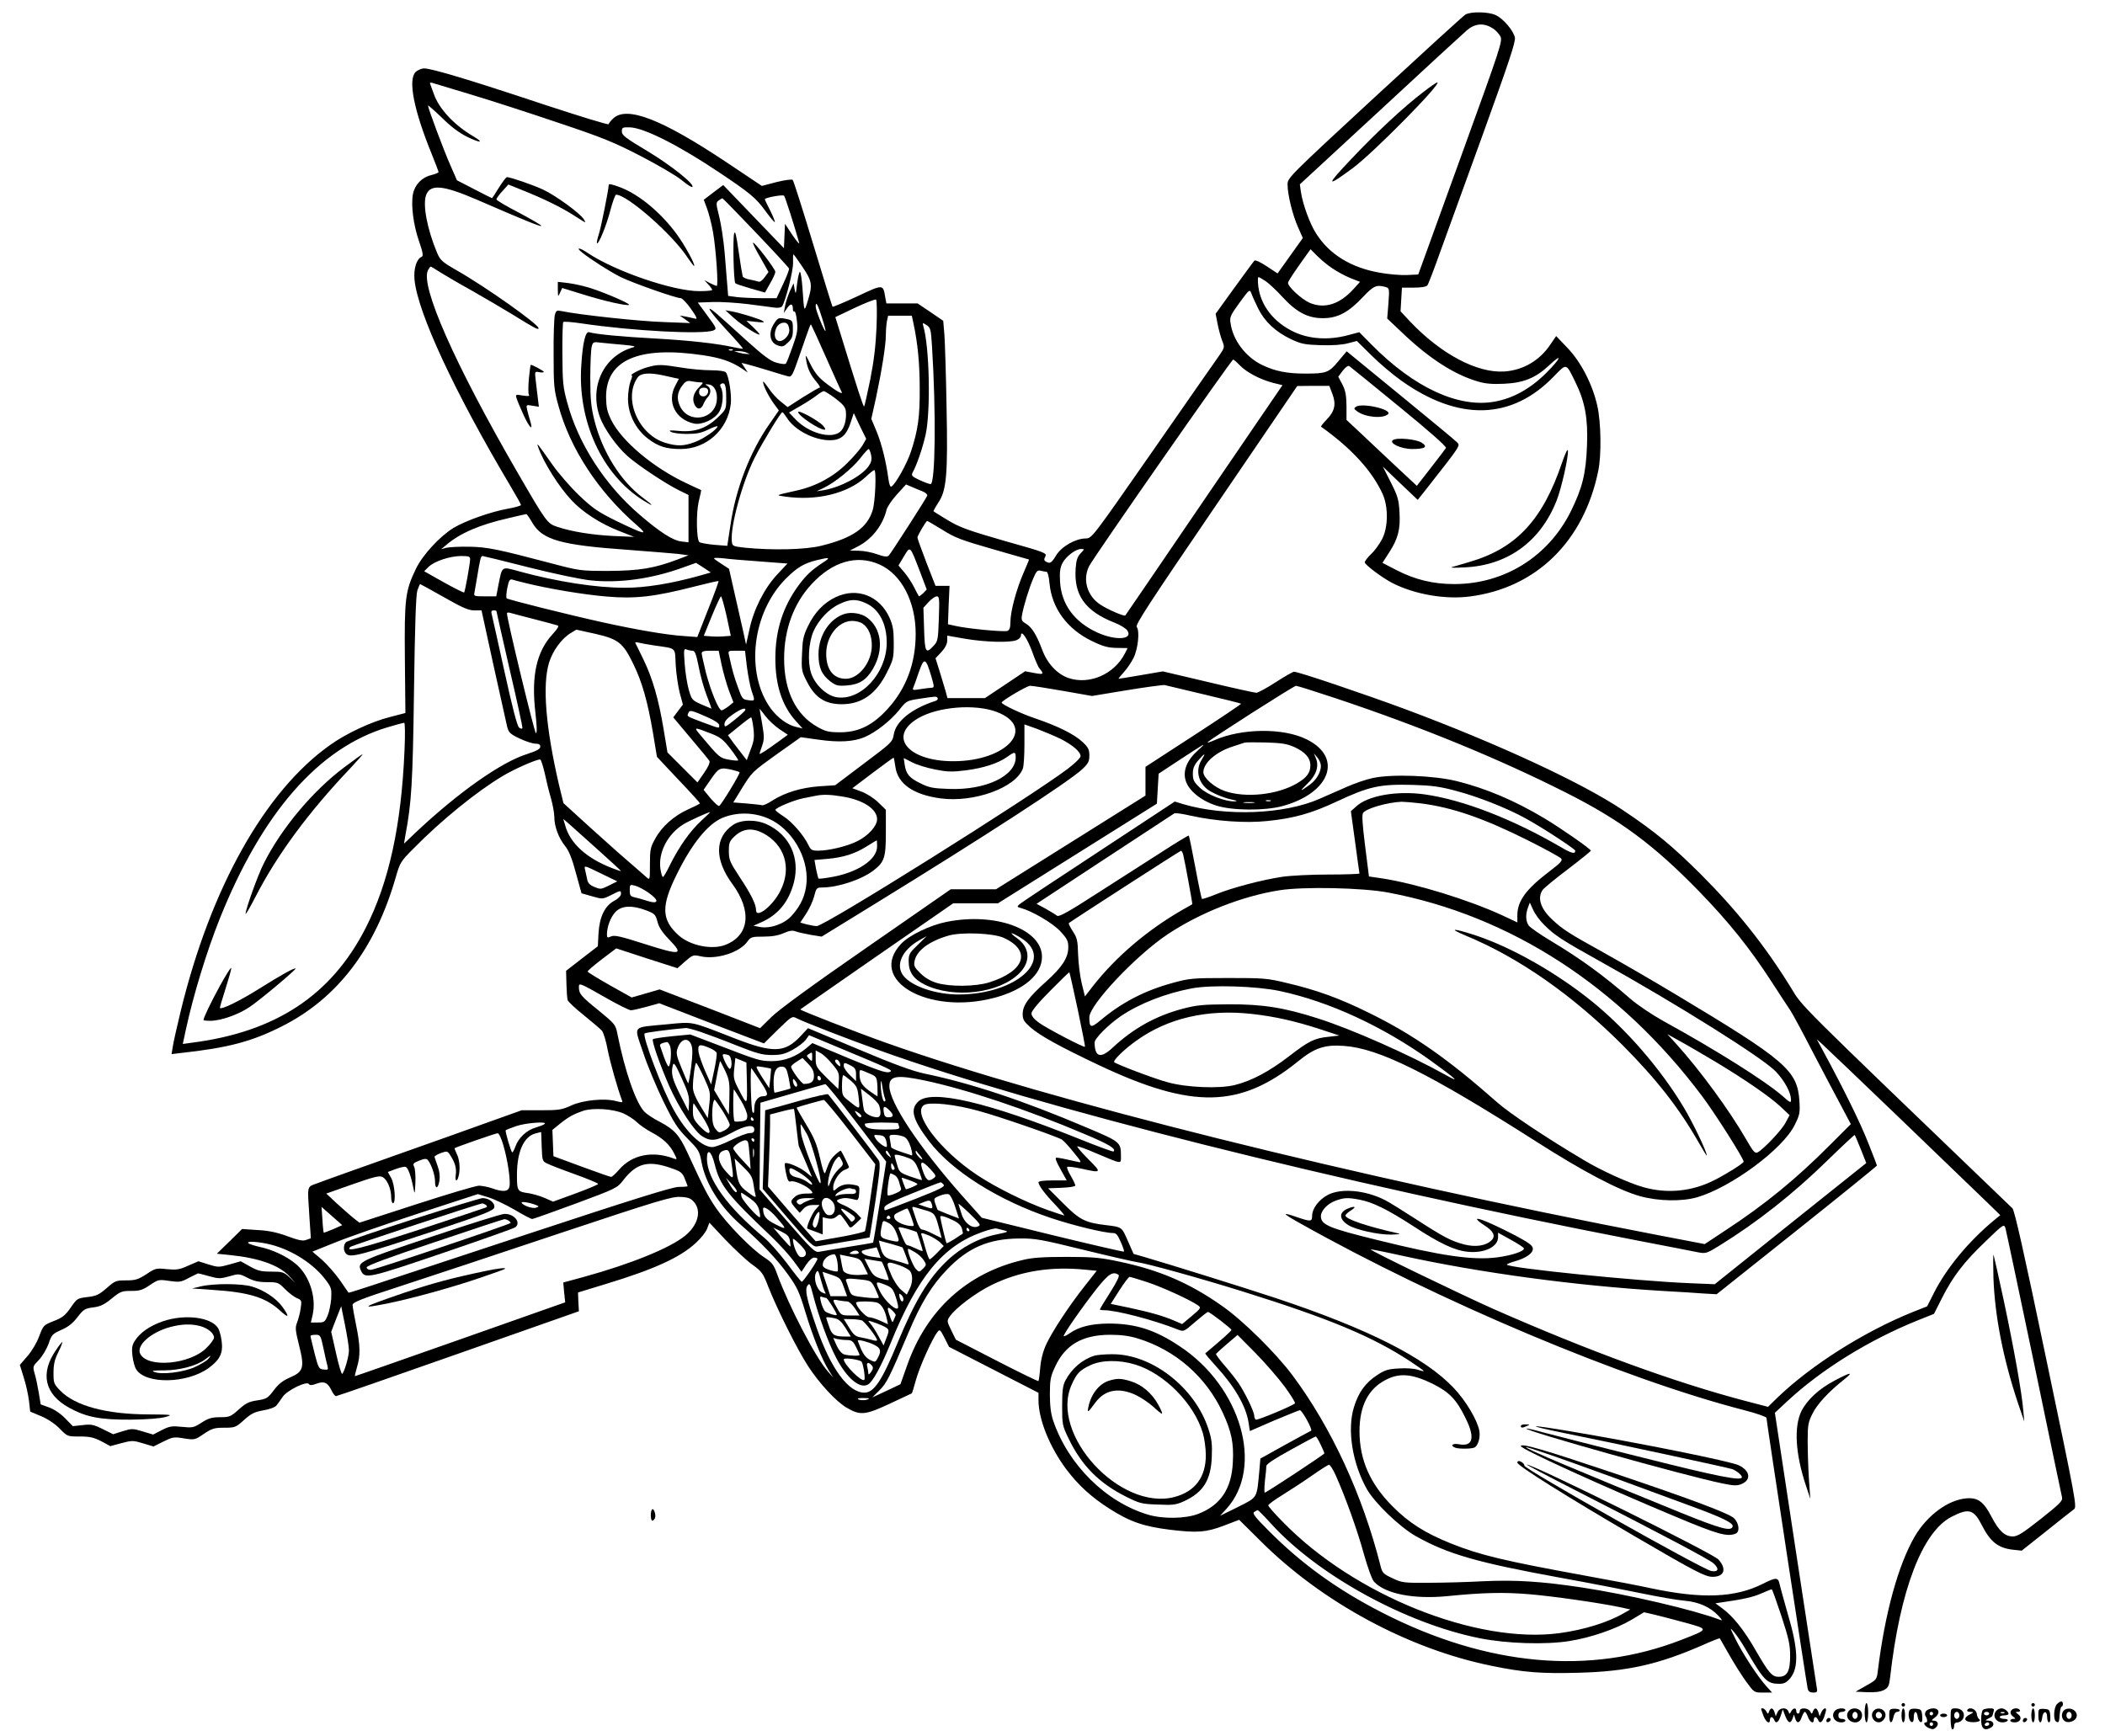 <?xml version="1.0" standalone="no"?>
<!DOCTYPE svg PUBLIC "-//W3C//DTD SVG 20010904//EN"
 "http://www.w3.org/TR/2001/REC-SVG-20010904/DTD/svg10.dtd">
<svg version="1.0" xmlns="http://www.w3.org/2000/svg"
 width="1200pt" height="990pt" viewBox="0 0 1200 990"
 preserveAspectRatio="xMidYMid meet">

<g transform="translate(0,990) scale(0.1,-0.1)"
fill="#000000" stroke="none">
<path d="M8354 9817 c-12 -7 -244 -219 -517 -471 -491 -454 -497 -460 -497
-498 0 -58 29 -175 60 -244 l27 -61 -72 -101 -72 -101 -62 41 c-36 24 -65 37
-70 32 -5 -5 -56 -75 -115 -156 l-106 -147 11 -57 c6 -32 18 -75 26 -96 15
-38 15 -39 -18 -87 -19 -26 -189 -271 -379 -544 -345 -495 -345 -496 -381
-497 -57 0 -138 -46 -168 -96 -27 -45 -36 -50 -60 -35 -10 6 -10 13 -2 28 10
20 -1 24 -232 89 -208 60 -253 76 -322 117 -44 27 -82 50 -83 52 -2 2 10 23
26 48 48 69 56 160 48 547 -3 179 -9 362 -12 408 l-7 83 -73 50 -73 49 -89 0
-89 0 -7 38 c-12 72 -11 72 -160 2 -75 -35 -138 -61 -140 -59 -2 2 -52 164
-111 359 -59 195 -111 359 -116 364 -4 5 -43 0 -92 -12 l-84 -22 -199 133
c-370 247 -570 325 -648 252 -14 -13 -26 -28 -26 -33 0 -6 -168 46 -372 113
-420 140 -638 205 -680 205 -15 0 -38 -10 -49 -21 -44 -44 -10 -217 92 -467
21 -53 39 -99 39 -103 0 -4 -20 -12 -44 -18 -52 -13 -92 -55 -102 -108 -12
-62 3 -177 34 -266 23 -66 26 -87 16 -91 -29 -11 -47 -68 -41 -131 18 -187
227 -638 545 -1173 34 -57 62 -107 62 -111 0 -4 -33 -14 -73 -21 -97 -17 -242
-68 -312 -110 -78 -48 -176 -154 -214 -233 -61 -127 -66 -168 -63 -512 l3
-310 -88 -23 c-105 -26 -252 -95 -342 -160 -371 -263 -680 -814 -851 -1517
-21 -88 -42 -179 -45 -202 l-7 -43 49 6 c274 30 407 65 581 153 315 159 530
441 647 846 25 87 28 93 103 168 158 161 363 327 510 414 69 41 188 93 211 93
5 0 16 -35 26 -77 9 -43 25 -108 36 -145 10 -36 19 -84 19 -106 0 -53 24 -119
61 -165 22 -27 40 -71 62 -154 l32 -116 60 -17 c59 -17 60 -17 107 6 57 29 58
29 58 7 0 -10 -16 -27 -37 -38 -55 -29 -85 -91 -91 -184 l-4 -76 -91 -70 -90
-70 2 -75 c1 -41 4 -83 7 -92 3 -9 44 -48 92 -86 48 -39 94 -78 103 -88 9 -11
24 -59 33 -109 14 -72 58 -227 83 -292 4 -9 -4 -9 -34 -1 -65 18 -190 6 -257
-25 -52 -24 -70 -27 -170 -27 l-112 0 -179 -64 c-99 -36 -346 -124 -550 -196
-203 -72 -397 -141 -430 -154 -69 -26 -63 -4 -51 -198 l8 -118 -26 -9 c-19 -8
-43 -3 -108 21 -60 22 -108 32 -170 35 l-88 6 -72 -71 -72 -70 70 -7 c170 -17
285 -58 344 -122 l35 -38 -35 33 c-33 30 -41 32 -105 32 -57 0 -77 5 -121 30
l-52 29 -63 -18 c-61 -17 -66 -17 -121 0 l-57 18 -58 -25 c-50 -23 -66 -25
-122 -20 -61 7 -66 5 -117 -29 -47 -30 -62 -35 -115 -35 -58 0 -63 -2 -111
-44 -44 -38 -59 -45 -109 -51 -58 -7 -60 -8 -96 -60 -31 -45 -48 -58 -97 -77
-58 -23 -59 -24 -83 -87 -13 -36 -42 -85 -67 -113 l-43 -50 22 -71 c13 -40 26
-100 30 -133 l7 -62 62 -26 c38 -16 80 -44 106 -71 44 -45 44 -45 114 -45 58
0 80 -5 123 -27 l52 -28 63 17 c60 16 67 16 123 -1 l60 -18 56 28 c53 26 61
28 118 18 60 -9 62 -9 113 26 47 31 60 35 116 35 62 0 66 2 113 44 40 36 59
46 110 55 37 6 67 18 75 28 8 10 24 32 36 50 26 37 137 91 149 72 5 -8 17 -8
43 2 44 16 64 7 86 -39 8 -17 20 -32 25 -32 6 0 319 109 697 242 l688 242 -3
54 -2 53 157 48 c277 84 424 151 514 234 29 26 59 64 65 82 l13 34 91 -97 c51
-53 119 -117 152 -141 56 -40 63 -50 93 -128 51 -129 164 -355 226 -451 64
-99 161 -203 219 -237 78 -46 106 -44 245 21 69 32 126 59 128 60 1 0 12 34
23 75 19 71 91 233 122 273 14 19 16 17 41 -31 l26 -52 255 -131 255 -131 0
-42 c0 -110 64 -268 160 -396 68 -90 143 -158 245 -223 118 -75 194 -101 347
-120 153 -18 202 -15 303 23 l89 34 121 -120 c350 -350 845 -617 1320 -713
179 -37 284 -45 493 -39 278 7 455 47 707 157 53 24 97 41 99 39 1 -2 26 -45
55 -96 29 -51 72 -119 97 -153 44 -60 44 -60 95 -60 l51 0 -37 41 c-47 53
-134 186 -174 269 -31 63 -31 64 -6 35 14 -16 45 -61 67 -100 105 -179 121
-195 192 -195 26 0 40 7 60 30 51 61 48 166 -13 370 -21 74 -42 150 -46 167
-8 41 -20 41 -94 4 -159 -81 -349 -88 -641 -26 -63 14 -227 45 -365 70 -471
86 -607 118 -776 186 -146 59 -236 116 -329 209 -129 129 -190 266 -190 430 0
144 50 242 150 293 78 41 151 34 266 -22 96 -48 136 -89 188 -195 57 -115 43
-166 -39 -150 -36 6 -50 -8 -19 -20 22 -8 97 -7 111 2 20 12 33 60 26 94 -11
62 -77 172 -147 246 -166 174 -487 336 -1016 512 -194 64 -608 193 -752 235
l-56 16 -33 75 c-35 80 -33 78 -124 89 -119 14 -150 30 -243 123 l-87 87 78 3
c44 2 77 7 77 13 0 6 -12 31 -26 55 -15 25 -24 48 -20 51 3 3 40 -1 81 -10
116 -26 117 -24 40 53 -38 38 -67 72 -64 74 2 3 52 -15 109 -40 150 -63 140
-62 140 -15 0 79 -3 81 -197 163 -360 153 -657 252 -923 307 -69 15 -172 52
-380 140 l-284 119 -41 -44 c-91 -98 -158 -100 -385 -11 -247 96 -223 92 -379
77 -203 -20 -188 -1 -135 -160 24 -74 77 -200 116 -280 61 -124 81 -155 138
-212 62 -63 67 -70 79 -133 22 -122 106 -256 226 -360 115 -100 207 -197 268
-283 50 -69 64 -99 97 -209 43 -142 96 -275 135 -337 l26 -41 -31 35 c-70 78
-223 373 -290 556 -19 54 -29 66 -73 95 -73 47 -212 190 -275 281 -48 71 -68
109 -164 318 -46 99 -74 130 -155 173 -38 19 -78 46 -90 59 -49 52 -111 232
-153 441 -11 56 -13 58 -109 137 -98 79 -111 94 -111 132 0 26 3 25 156 -62
68 -39 131 -70 141 -70 9 0 49 9 89 20 l72 20 298 -115 299 -114 80 79 c77 75
81 78 105 65 40 -21 295 -120 477 -185 896 -322 2609 -752 4303 -1080 173 -33
335 -65 360 -70 43 -8 49 -7 120 37 217 134 423 296 623 492 81 79 149 142
150 140 2 -2 18 -39 35 -82 l31 -78 -432 -345 -432 -346 -145 6 c-296 12
-1040 87 -1040 106 0 3 19 11 43 18 66 18 109 48 105 75 -2 17 -27 34 -98 72
-123 64 -220 106 -220 94 0 -5 18 -20 40 -34 54 -34 68 -62 42 -87 -31 -31
-91 -40 -156 -23 -75 20 -115 41 -276 145 -74 48 -153 97 -175 108 -113 57
-250 69 -326 29 -51 -27 -89 -78 -89 -118 0 -35 -8 -35 -85 -9 -90 31 -88 24
10 -31 794 -447 1847 -891 2538 -1069 70 -18 127 -38 127 -44 0 -16 228 -1514
235 -1544 4 -16 13 -22 31 -22 24 0 26 3 20 33 -3 17 -58 376 -122 797 l-116
765 73 68 c194 180 464 347 739 458 l95 38 47 93 c62 122 125 204 250 323 97
94 102 97 110 74 4 -13 77 -359 163 -769 85 -410 157 -755 160 -767 5 -20 -14
-38 -121 -123 -101 -80 -133 -100 -159 -100 -46 0 -79 30 -122 112 -45 87 -78
111 -145 105 -103 -9 -222 -97 -292 -216 -94 -161 -171 -438 -211 -767 -6 -50
-8 -52 -67 -85 l-60 -34 65 -3 c45 -2 76 2 96 12 26 14 30 23 36 73 56 496
183 829 350 915 99 51 127 43 174 -50 48 -94 93 -129 179 -138 l47 -5 140 111
c77 62 148 118 158 125 18 12 10 54 -158 856 -127 609 -181 849 -193 860
-1262 1213 -1192 1143 -1264 1260 -147 238 -310 442 -512 644 -165 164 -261
243 -446 367 -233 156 -715 379 -1235 573 -243 90 -613 215 -638 215 -7 0 -54
-27 -105 -60 -51 -33 -101 -60 -110 -60 -9 0 -132 27 -274 61 l-259 61 -123
-21 c-68 -12 -126 -21 -129 -21 -3 0 11 17 29 37 19 20 44 58 56 82 26 53 36
154 18 176 -10 12 71 135 452 694 l463 680 92 1 91 0 17 -45 c23 -59 14 -100
-32 -147 -20 -21 -35 -39 -32 -41 173 -123 291 -252 351 -384 33 -73 32 -191
-4 -258 -14 -27 -42 -66 -62 -84 -20 -19 -36 -41 -36 -47 0 -14 102 -90 159
-119 126 -64 300 -94 439 -76 379 48 651 314 733 716 19 91 16 276 -5 370 -27
122 -93 251 -171 332 l-64 67 -32 -47 c-60 -91 -154 -147 -261 -155 -156 -11
-362 98 -539 284 l-55 59 4 68 4 67 68 0 c42 0 71 5 77 13 5 6 37 89 70 182
34 94 145 401 248 684 147 407 185 521 181 546 -8 40 -65 108 -110 129 -40 19
-141 21 -172 3z m153 -77 c18 -10 38 -32 46 -47 14 -27 3 -58 -227 -693 l-241
-665 -63 -3 c-34 -2 -104 4 -155 13 -163 28 -288 104 -363 222 -36 54 -78 170
-88 240 l-6 42 458 423 c251 233 474 438 495 456 45 38 95 43 144 12z m-5822
-379 c110 -33 333 -105 495 -160 257 -86 318 -111 473 -191 98 -51 203 -112
233 -137 30 -25 58 -43 61 -39 15 15 -124 125 -257 205 -124 74 -145 90 -145
111 0 23 3 25 46 24 81 -3 276 -101 509 -257 175 -117 210 -146 262 -218 28
-38 53 -68 55 -65 2 2 -9 31 -26 65 -17 33 -31 62 -31 65 0 9 102 28 110 20 6
-7 60 -175 86 -269 3 -11 -14 9 -38 44 l-43 65 -3 -70 -3 -69 -173 180 -173
180 -56 -42 -55 -42 19 -51 c10 -27 26 -88 34 -135 17 -99 31 -305 21 -305 -4
0 -21 7 -39 16 l-32 17 23 -25 c12 -13 22 -27 22 -31 0 -4 -33 -7 -73 -7 -151
0 -482 114 -637 218 -48 33 -71 33 -30 1 48 -38 155 -107 219 -139 65 -32 313
-120 342 -120 8 0 34 -27 58 -61 32 -45 38 -60 25 -56 -11 3 -35 8 -54 12
l-35 6 30 -21 30 -22 -155 6 c-133 4 -477 41 -577 62 -29 6 -33 4 -40 -22 -4
-16 -8 -117 -7 -224 0 -180 2 -202 28 -295 67 -245 228 -490 446 -679 69 -60
49 -56 -117 24 -105 52 -133 71 -211 145 -49 47 -118 126 -153 176 -91 129
-91 129 -80 97 31 -87 117 -223 189 -300 63 -68 166 -134 268 -174 l89 -35
-117 5 c-122 6 -240 25 -320 52 -58 19 -62 24 -230 314 -356 615 -554 1063
-508 1150 6 11 13 20 15 20 3 0 28 -15 57 -34 29 -18 109 -65 178 -103 69 -39
172 -100 230 -135 131 -81 150 -91 150 -79 0 22 -297 233 -467 330 -82 47 -93
57 -111 99 -57 135 -84 278 -62 332 25 61 96 54 285 -27 284 -123 365 -156
371 -151 3 3 -54 36 -125 74 -72 37 -131 72 -131 77 0 5 15 27 34 47 l34 38
94 -38 c109 -44 203 -90 273 -134 82 -52 78 -51 63 -26 -20 33 -158 134 -230
168 -57 27 -188 72 -208 72 -5 0 -25 -27 -46 -60 -20 -33 -38 -60 -39 -60 -2
0 -47 23 -101 51 l-99 51 -38 87 c-38 86 -127 324 -127 339 0 4 35 -27 78 -68
52 -52 99 -87 145 -110 76 -37 100 -36 35 3 -108 63 -196 157 -225 242 -6 17
-14 38 -18 49 -7 15 -4 17 11 13 10 -3 109 -33 219 -66z m1625 -788 c102 -107
187 -199 188 -204 2 -5 -13 -45 -34 -89 l-37 -80 -86 0 c-47 0 -109 3 -138 6
l-52 7 -5 61 c-3 33 -9 117 -15 186 -6 69 -20 161 -31 205 -19 75 -19 81 -3
92 9 7 19 13 22 12 3 -1 89 -89 191 -196z m3284 -202 c26 -18 72 -43 103 -56
l56 -22 -38 -42 c-78 -86 -164 -113 -248 -78 -48 21 -129 96 -124 116 2 9 32
55 66 103 l62 87 38 -38 c21 -21 59 -53 85 -70z m-3019 7 c55 -82 58 -102 30
-193 -21 -68 -21 -67 -30 68 -4 53 -10 97 -15 97 -4 0 -11 -30 -16 -67 -7 -61
-8 -64 -14 -33 l-6 35 -22 -47 c-11 -26 -24 -64 -27 -85 l-7 -38 19 28 c20 29
33 27 33 -5 0 -11 4 -17 9 -14 4 3 11 -21 14 -54 6 -51 2 -72 -25 -147 -17
-49 -34 -92 -38 -96 -4 -5 -28 -2 -53 5 -36 10 -75 40 -174 129 -70 64 -145
131 -166 149 -73 63 -48 21 51 -87 55 -59 99 -109 97 -111 -1 -1 -24 2 -51 8
-98 22 -254 39 -449 50 -186 10 -338 24 -377 36 -20 6 -36 -58 -44 -185 -23
-320 117 -626 353 -774 65 -41 62 -32 -7 19 -124 94 -227 260 -272 439 -18 73
-23 118 -23 240 0 83 4 163 8 178 7 28 10 29 55 23 26 -3 83 -8 127 -12 57 -5
73 -9 55 -14 -167 -47 -252 -222 -191 -396 24 -67 95 -168 158 -224 58 -52
218 -158 293 -195 l55 -27 0 -135 0 -135 -41 5 c-47 5 -121 52 -236 151 -200
171 -352 407 -415 643 -24 87 -26 117 -27 275 -1 97 2 179 5 182 3 4 51 0 105
-8 289 -43 690 -64 751 -40 20 9 19 12 -34 84 l-55 75 83 3 c46 2 138 -4 204
-12 66 -9 134 -18 152 -20 17 -3 36 1 41 7 19 26 65 204 63 250 -1 26 0 47 2
47 2 0 26 -33 52 -72z m2640 -81 c19 -13 61 -52 94 -88 80 -88 146 -123 231
-123 84 -1 148 33 230 121 60 63 76 71 128 57 23 -7 23 -9 17 -93 l-7 -87 93
-88 c151 -143 293 -233 424 -271 42 -13 83 -16 149 -13 111 5 180 33 256 104
82 77 69 42 -16 -43 -91 -90 -188 -144 -294 -163 -206 -37 -458 80 -698 322
l-73 74 -72 -19 c-106 -27 -213 -20 -299 20 -116 54 -192 151 -205 262 -3 28
-3 51 1 51 4 0 22 -10 41 -23z m-43 -155 c37 -75 98 -133 188 -176 58 -27 77
-31 170 -34 66 -2 123 2 155 11 l50 13 83 -82 c45 -45 122 -110 170 -144 329
-234 631 -225 872 26 72 74 67 75 120 -33 56 -114 73 -208 67 -363 -6 -159
-26 -241 -92 -375 -128 -258 -379 -415 -665 -415 -121 0 -223 25 -330 80 l-79
41 38 59 c51 79 65 132 59 231 -4 71 -10 91 -50 170 l-45 89 99 -95 100 -95
57 72 c193 246 187 237 165 258 -10 11 -156 131 -323 268 l-304 249 -48 -57
c-54 -65 -68 -70 -189 -70 -104 0 -173 14 -247 50 -93 46 -164 140 -178 237
-6 35 -1 45 51 117 55 75 58 78 67 55 4 -13 22 -52 39 -87z m-2175 -106 c-5
-108 -15 -194 -36 -300 -17 -82 -32 -151 -35 -153 -4 -5 -36 93 -129 396 l-35
113 111 53 c62 29 116 50 121 47 5 -3 6 -70 3 -156z m-311 52 c13 -40 22 -74
20 -75 -6 -6 -56 118 -56 139 0 34 12 13 36 -64z m522 -35 c24 -112 35 -228
35 -368 1 -162 -10 -237 -49 -357 -23 -71 -88 -187 -112 -202 -7 -4 -13 12
-17 41 -13 98 -38 200 -67 271 l-31 74 27 121 c33 156 56 300 56 358 0 26 3
61 6 78 l7 31 67 0 68 0 10 -47z m105 -126 c24 -382 19 -787 -8 -787 -7 0 -35
10 -63 23 -43 20 -48 26 -40 42 24 42 58 142 75 218 29 136 22 500 -14 620 -5
18 -3 18 20 3 22 -15 24 -25 30 -119z m-603 -67 c45 -102 84 -188 87 -192 12
-21 -22 -3 -79 40 -49 37 -70 61 -96 112 -31 62 -32 63 -26 25 8 -48 24 -82
60 -124 14 -17 22 -31 17 -31 -5 0 -48 -25 -96 -55 l-87 -56 -41 33 c-22 17
-53 52 -69 77 -17 24 -30 40 -30 34 0 -20 29 -78 59 -121 l31 -42 -54 -78
c-111 -159 -192 -369 -222 -576 l-18 -118 -76 6 c-41 4 -78 11 -83 15 -17 16
-19 166 -4 231 9 36 15 65 14 66 -1 0 -38 17 -82 38 -191 89 -372 242 -431
362 -23 47 -28 73 -29 129 -1 213 186 294 551 240 105 -16 160 -35 223 -76
l34 -23 -18 28 -18 27 29 -7 c16 -4 72 -20 124 -36 52 -16 104 -32 115 -34 18
-5 25 10 64 123 60 173 61 176 65 172 2 -2 41 -87 86 -189z m-533 44 c-3 -3
-12 -4 -19 -1 -8 3 -5 6 6 6 11 1 17 -2 13 -5z m78 -14 l20 -9 -20 1 c-11 0
-31 4 -45 8 l-25 8 25 0 c14 0 34 -3 45 -8z m2814 -74 c39 -40 116 -80 189
-99 l53 -13 -447 -655 c-245 -360 -447 -656 -449 -658 -7 -6 -96 32 -141 61
-75 48 -104 141 -66 219 20 43 812 1179 822 1179 3 0 21 -15 39 -34z m908
-235 c168 -137 270 -227 266 -235 -4 -6 -42 -57 -86 -113 l-80 -103 -106 99
c-58 55 -149 139 -200 188 l-95 89 0 80 c-1 62 -6 88 -24 123 l-23 43 26 35
c18 22 31 31 38 25 7 -5 135 -109 284 -231z m-3214 47 c43 -33 57 -50 59 -73
5 -47 -9 -98 -33 -117 -52 -43 -178 -7 -253 70 l-38 40 69 40 c38 22 80 50 93
61 14 11 30 20 36 21 6 0 36 -19 67 -42z m-276 -112 c44 -69 155 -126 244
-126 62 0 94 27 118 100 l18 55 35 -74 36 -73 -21 -37 c-12 -20 -51 -66 -88
-102 -76 -76 -174 -130 -284 -155 -129 -29 -125 -27 -70 -35 179 -26 356 17
458 110 24 23 47 41 51 41 13 0 6 -178 -9 -228 -31 -102 -115 -160 -295 -204
-90 -22 -273 -26 -430 -11 -72 8 -75 9 -78 35 -10 84 59 337 130 478 44 87
149 260 158 260 3 0 15 -16 27 -34z m479 -211 c5 -26 1 -41 -15 -64 -40 -56
-161 -120 -257 -136 l-39 -6 40 19 c65 31 162 110 208 168 23 30 45 54 49 54
4 0 10 -16 14 -35z m297 -208 c15 -7 25 -17 23 -23 -7 -18 -206 -327 -219
-341 -9 -9 -24 -8 -67 7 -30 11 -77 20 -105 20 l-50 1 46 24 c80 41 142 121
163 209 4 16 30 55 59 87 l52 57 35 -15 c19 -8 47 -20 63 -26z m-2228 -178
c57 -97 161 -127 547 -154 123 -9 250 -20 283 -23 l60 -8 -60 -23 c-134 -51
-220 -65 -395 -66 -163 0 -167 1 -330 44 -304 80 -360 92 -465 94 -55 1 -113
-2 -130 -6 l-30 -8 30 25 c78 66 188 114 350 151 55 13 102 24 105 24 3 1 19
-22 35 -50z m2338 -40 c71 -45 109 -59 287 -110 113 -33 206 -59 206 -59 1 0
-13 -35 -32 -78 -41 -95 -74 -219 -74 -279 0 -32 -5 -45 -17 -50 -19 -7 -223
12 -294 28 l-45 10 4 109 5 110 -40 0 -40 0 -52 133 c-28 73 -51 137 -51 142
0 11 49 95 56 95 2 0 41 -23 87 -51z m-127 -242 l37 -98 -21 -22 c-12 -11 -23
-19 -24 -16 -2 2 -14 25 -27 51 -13 26 -38 64 -56 85 l-33 39 31 52 c37 61 33
65 93 -91z m914 108 c-18 -19 -25 -40 -28 -85 -11 -153 54 -244 221 -310 32
-12 64 -32 73 -44 36 -53 -66 -60 -171 -12 -131 60 -205 161 -212 290 -3 55 0
79 14 106 20 38 75 80 106 80 20 0 20 -1 -3 -25z m-3480 -32 c0 -26 -29 -185
-34 -191 -3 -2 -55 24 -116 58 l-112 63 25 25 c33 32 119 61 185 62 43 0 52
-3 52 -17z m335 -48 c147 -37 296 -68 352 -74 162 -17 347 9 520 71 l81 29 42
-27 42 -28 -63 -18 c-160 -45 -313 -70 -429 -69 -164 0 -386 35 -595 92 -110
30 -101 36 -125 -83 l-11 -58 -65 0 c-62 0 -64 1 -59 23 2 12 9 51 15 87 17
104 21 120 31 120 4 0 123 -29 264 -65z m1317 34 l157 -12 -59 -63 c-73 -79
-134 -198 -158 -314 l-19 -85 -15 70 c-9 39 -31 136 -49 216 l-33 146 -43 28
c-24 15 -43 29 -43 32 0 3 24 3 53 0 28 -4 123 -12 209 -18z m357 -8 c-62 -41
-92 -69 -134 -125 -91 -122 -135 -259 -135 -419 0 -154 38 -271 118 -359 l37
-41 -35 8 c-50 11 -105 51 -145 104 -148 202 -108 548 85 742 63 63 102 87
175 105 77 19 83 16 34 -15z m324 -9 c126 -56 207 -212 207 -396 0 -169 -55
-314 -162 -430 -83 -91 -164 -131 -268 -131 -64 0 -83 4 -129 30 -124 69 -191
205 -191 390 0 166 55 316 157 425 119 129 258 169 386 112z m953 -42 c6 0 14
-28 17 -67 14 -142 101 -260 242 -328 64 -31 91 -38 141 -39 l62 -1 -15 -30
c-60 -118 -201 -181 -321 -141 -65 22 -122 83 -151 162 -32 85 -59 128 -92
148 -24 14 -28 21 -23 49 9 52 42 159 65 211 17 40 24 47 42 42 12 -3 27 -6
33 -6z m-2971 -64 c134 -33 331 -66 462 -77 163 -14 272 -2 502 57 74 19 136
33 137 31 2 -2 -24 -74 -59 -161 l-62 -158 -80 6 c-95 6 -269 36 -455 77 -191
42 -544 130 -552 138 -3 3 -2 30 4 59 8 41 14 51 27 48 9 -3 43 -12 76 -20z
m-464 -81 c105 -60 140 -75 173 -75 l41 0 68 -312 c38 -172 73 -330 78 -351 9
-34 17 -42 72 -68 34 -16 74 -29 90 -29 19 0 27 -5 27 -17 0 -13 -20 -24 -75
-42 -148 -46 -394 -220 -636 -448 l-66 -63 8 48 c35 185 42 300 49 822 5 372
11 546 19 573 7 20 14 37 16 37 2 0 63 -34 136 -75z m1611 -107 l24 -113 -38
-3 c-21 -2 -56 -2 -77 0 l-39 3 46 113 c25 61 49 112 52 112 4 0 18 -51 32
-112z m1210 -15 c-4 -121 -6 -130 -30 -155 -44 -48 -50 -39 -54 95 l-4 122 30
33 c16 17 37 32 46 32 15 0 16 -14 12 -127z m-2522 43 c0 -3 34 -152 75 -331
42 -180 75 -331 73 -336 -2 -6 -10 -4 -19 3 -11 9 -39 118 -84 323 -38 171
-70 318 -73 328 -3 11 1 17 12 17 9 0 16 -2 16 -4z m215 -46 c66 -17 126 -33
134 -36 9 -3 0 -18 -29 -50 -92 -100 -122 -238 -98 -446 9 -80 10 -118 3 -118
-8 0 -166 654 -165 683 0 5 8 6 18 3 9 -3 71 -19 137 -36z m350 -84 c130 -30
157 -51 215 -171 50 -101 82 -215 112 -391 l23 -139 122 -130 c68 -71 123
-132 123 -135 0 -3 -30 -18 -66 -34 -82 -37 -151 -98 -189 -168 -27 -48 -30
-62 -30 -145 0 -91 0 -92 -20 -74 -146 126 -201 175 -327 289 l-146 133 -26
107 c-75 324 -95 567 -56 694 21 68 71 137 124 169 17 11 32 19 32 19 1 0 50
-11 109 -24z m2490 -104 c15 -42 33 -84 40 -92 28 -34 25 -37 -29 -27 l-52 10
-115 -77 -114 -76 -107 0 -107 0 -10 38 c-6 20 -21 71 -34 113 l-24 76 34 36
c21 23 33 47 33 65 l0 28 103 -18 c113 -19 252 -23 291 -8 14 5 26 17 26 26 0
38 38 -18 65 -94z m-2155 38 c129 -19 117 -7 122 -112 3 -51 14 -123 23 -159
l18 -66 -28 -37 -27 -36 99 -118 c54 -64 103 -123 107 -130 5 -8 -6 -34 -30
-68 l-38 -55 -86 86 -85 85 -22 132 c-28 170 -63 291 -115 398 -23 47 -44 89
-46 94 -3 4 4 6 14 3 11 -3 53 -11 94 -17z m218 -30 c13 0 21 -20 35 -91 9
-50 30 -124 46 -165 16 -41 28 -74 26 -74 -1 0 -27 11 -57 24 -53 24 -55 26
-72 85 -9 33 -20 100 -23 148 -6 79 -5 86 11 80 10 -4 25 -7 34 -7z m166 -82
c10 -46 29 -112 42 -147 l25 -65 -28 -23 c-16 -12 -33 -22 -39 -23 -17 0 -62
109 -90 216 -13 53 -24 103 -24 110 0 10 14 14 48 14 l49 0 17 -82z m144 -11
c7 -52 19 -113 27 -137 20 -57 20 -57 -19 -52 -33 4 -36 8 -60 76 -23 64 -31
92 -50 179 -6 27 -6 27 42 27 l49 0 11 -93z m1050 -49 c18 -62 19 -68 4 -69
-10 0 -39 -4 -65 -8 -42 -7 -47 -6 -41 8 4 9 19 49 32 89 30 86 39 83 70 -20z
m1555 -107 c115 -27 210 -51 212 -53 2 -2 -120 -84 -271 -182 l-274 -178 0
-82 0 -82 -426 -267 -426 -267 -129 0 -129 0 -477 -331 c-308 -213 -501 -354
-544 -396 l-66 -65 -286 111 -287 110 -79 -23 -80 -23 -125 70 c-69 39 -126
74 -126 78 0 5 37 36 81 70 l82 62 174 -57 175 -56 44 39 c43 37 46 38 87 29
89 -21 223 21 267 83 20 27 25 29 93 29 50 0 85 7 115 20 32 14 49 17 67 10
14 -5 53 -14 87 -20 l62 -10 296 182 c644 396 1105 696 1188 771 36 34 42 45
42 80 0 33 -6 46 -38 76 -46 44 -141 91 -270 135 -79 26 -192 80 -192 90 0 11
145 96 162 96 13 0 97 -13 188 -29 l165 -29 200 33 c110 18 207 31 215 29 8
-2 109 -26 223 -53z m745 -20 c492 -164 933 -345 1323 -542 305 -154 497 -296
754 -560 169 -174 289 -323 414 -516 47 -73 96 -147 108 -165 12 -18 70 -125
128 -238 59 -113 132 -251 162 -307 l54 -102 -118 -118 c-193 -194 -371 -340
-597 -488 l-118 -78 -271 52 c-1728 332 -3464 765 -4397 1096 -177 63 -492
186 -488 190 2 2 198 138 437 304 l435 301 127 0 128 0 453 284 453 284 5 86
5 85 120 79 c156 102 158 103 103 53 -61 -54 -86 -115 -69 -171 17 -58 88
-115 175 -143 92 -29 276 -30 376 -3 273 74 348 277 140 380 -132 67 -372 65
-529 -5 -25 -11 -41 -16 -36 -10 23 22 491 321 503 321 7 0 106 -31 220 -69z
m-2263 -1 c3 -6 -2 -13 -12 -16 -136 -44 -226 -116 -238 -192 -7 -42 -12 -47
-171 -166 l-163 -123 -91 -6 c-104 -8 -193 -35 -265 -80 -27 -18 -54 -30 -60
-28 -5 2 -45 6 -88 10 l-77 6 46 75 c62 100 59 97 208 204 l131 93 100 -14
c117 -17 203 -12 265 15 64 28 147 93 196 154 41 52 43 53 115 64 99 15 97 15
104 4z m337 -79 c230 -88 60 -281 -248 -281 -259 0 -375 142 -200 245 113 66
324 83 448 36z m-1434 10 c-1 -5 -29 -30 -60 -55 -54 -43 -58 -45 -58 -24 1
16 15 33 48 55 45 32 77 42 70 24z m195 -108 l48 -32 -53 -39 c-69 -50 -108
-76 -108 -69 0 2 7 23 15 46 12 36 12 51 0 123 -8 46 -15 84 -15 86 0 2 15
-16 33 -40 18 -24 54 -57 80 -75z m-406 66 c38 -17 63 -34 63 -44 0 -19 6 -20
-92 16 -98 37 -92 34 -84 54 7 19 19 16 113 -26z m258 -61 c6 -52 3 -74 -16
-122 l-22 -60 -23 30 c-13 16 -37 48 -54 70 l-30 42 63 51 c34 28 65 51 69 51
3 0 9 -28 13 -62z m-1989 -125 c-18 -430 -89 -754 -222 -1015 -196 -383 -513
-592 -991 -653 l-51 -7 18 84 c43 198 118 442 191 626 243 609 568 980 960
1096 46 14 88 25 93 25 5 1 6 -64 2 -156z m3739 65 c69 -35 115 -74 115 -99 0
-10 -32 -41 -74 -73 -222 -167 -1385 -896 -1430 -896 -11 0 -37 5 -58 10 l-36
10 33 50 c18 27 39 72 46 99 12 48 15 51 44 51 91 0 224 44 293 96 64 49 72
74 72 218 l0 129 -44 43 c-24 23 -67 51 -96 61 l-51 19 115 87 c64 48 117 87
120 87 2 0 6 -23 10 -50 13 -99 102 -161 259 -182 190 -25 427 61 468 170 5
13 9 75 9 137 l0 115 73 -26 c39 -15 99 -40 132 -56z m-1990 29 c49 -19 68
-33 108 -85 27 -35 47 -65 45 -67 -3 -3 -27 -1 -54 4 -51 10 -53 11 -157 135
-45 53 -45 53 58 13z m3323 -76 c62 -28 92 -62 92 -105 0 -42 -21 -70 -76
-102 -112 -66 -293 -85 -412 -44 -60 21 -122 75 -122 107 0 54 74 118 171 148
30 10 59 19 64 21 6 2 60 2 120 1 90 -3 120 -7 163 -26z m-1588 -60 c0 -105
-172 -187 -379 -179 -92 3 -114 7 -164 32 -64 31 -82 53 -90 108 l-5 36 47
-24 c26 -14 85 -32 131 -41 70 -14 97 -15 176 -5 101 13 184 40 236 77 43 31
48 30 48 -4z m1060 -13 c-34 -56 -22 -122 30 -166 25 -21 97 -52 143 -61 29
-6 34 -9 16 -10 -54 -2 -158 38 -199 78 -34 32 -40 44 -40 79 0 32 7 49 31 77
39 44 45 45 19 3z m680 -35 c0 -35 -25 -79 -62 -106 -59 -43 -63 -42 -16 4 52
49 69 101 49 147 l-11 27 20 -24 c11 -13 20 -34 20 -48z m-3357 -22 c21 -5 41
-11 43 -14 6 -5 -103 -184 -116 -192 -5 -3 -26 17 -49 43 l-40 49 42 61 c45
65 52 68 120 53z m627 -152 c120 -19 200 -71 200 -130 0 -38 -50 -94 -113
-125 -55 -28 -160 -54 -223 -54 -36 0 -42 4 -56 33 -26 55 -94 133 -142 163
-25 16 -45 32 -46 36 0 12 104 56 160 67 30 6 64 13 75 15 38 7 80 6 145 -5z
m2443 -26 c-7 -2 -19 -2 -25 0 -7 3 -2 5 12 5 14 0 19 -2 13 -5z m-95 -10
c-16 -2 -40 -2 -55 0 -16 2 -3 4 27 4 30 0 43 -2 28 -4z m-3152 -104 c-61 -56
-126 -148 -177 -251 -18 -38 -36 -68 -40 -68 -4 0 -10 20 -14 45 -14 94 41
200 132 256 29 18 139 68 151 69 2 0 -21 -23 -52 -51z m387 13 c130 -58 225
-217 215 -362 -6 -74 -31 -131 -85 -191 -42 -47 -123 -75 -181 -64 l-37 7 43
19 c97 42 159 117 188 229 35 139 -24 269 -152 329 -62 30 -150 29 -195 -2
-105 -71 -107 -197 -4 -337 113 -154 97 -294 -40 -347 -77 -30 -201 -4 -266
54 -99 89 -101 167 -11 348 86 175 177 287 260 322 82 34 180 33 265 -5z
m-972 -179 c71 -64 129 -117 129 -119 0 -2 -24 6 -52 17 -145 56 -239 142
-266 243 l-11 37 36 -31 c19 -17 93 -83 164 -147z m937 98 c125 -65 167 -199
101 -329 -42 -86 -139 -162 -139 -111 0 33 -28 90 -93 188 -57 87 -62 99 -62
149 0 49 3 56 37 88 45 40 97 45 156 15z m652 -77 c0 -76 -114 -151 -268 -176
-34 -6 -64 -9 -66 -7 -2 2 -8 27 -14 55 l-9 51 71 6 c93 8 159 29 226 71 30
19 56 34 58 35 1 1 2 -15 2 -35z m-1529 -223 c-44 -22 -49 -22 -82 -8 -27 11
-38 22 -42 45 -3 16 -9 41 -12 55 -6 24 -5 24 89 -22 l95 -46 -48 -24z m222
-38 c67 -46 65 -71 -4 -49 -24 8 -56 17 -71 20 -24 5 -28 11 -28 40 0 34 1 34
32 26 17 -5 49 -22 71 -37z m-10 -103 c49 -19 54 -23 65 -65 8 -32 28 -62 67
-102 85 -88 67 -91 -137 -26 -141 45 -175 53 -195 44 -20 -9 -23 -8 -23 12 0
44 22 101 50 129 35 35 93 38 173 8z m313 -694 c38 -13 130 -47 204 -77 114
-45 145 -54 200 -54 53 0 75 6 119 30 30 16 63 42 74 56 l19 27 127 -53 c357
-149 356 -148 331 -157 -18 -7 -67 10 -231 78 l-208 87 -33 -28 c-58 -49 -126
-75 -198 -75 -69 1 -73 2 -315 95 l-150 57 -103 -10 c-57 -6 -107 -13 -110
-17 -8 -8 38 -141 93 -267 53 -121 144 -260 189 -287 48 -30 81 -26 164 19 82
45 132 52 132 20 0 -15 -7 -20 -26 -20 -15 0 -62 -18 -106 -40 -44 -22 -93
-40 -107 -40 -61 0 -149 84 -219 210 -64 113 -182 423 -167 438 5 5 131 22
236 31 8 0 47 -10 85 -23z m-55 -73 c8 -20 8 -55 -1 -126 -7 -54 -15 -96 -17
-93 -3 3 -20 42 -38 87 -29 70 -32 86 -22 113 18 54 61 64 78 19z m6899 -428
c228 -219 448 -431 489 -471 l74 -72 -34 -28 c-144 -119 -268 -268 -341 -409
l-42 -83 -81 -32 c-278 -112 -580 -303 -773 -489 l-53 -52 -134 35 c-402 106
-886 283 -1429 522 -182 81 -708 335 -703 341 2 1 84 -15 183 -37 437 -96 982
-170 1479 -200 94 -5 202 -12 240 -15 l71 -4 457 364 c251 200 457 367 457
370 0 2 -23 62 -51 132 -44 112 -140 307 -257 523 l-35 65 34 -31 c19 -17 221
-210 449 -429z m-7020 420 c10 -26 3 -115 -9 -115 -4 0 -15 24 -26 53 -10 28
-20 57 -22 64 -4 10 10 17 40 22 4 0 12 -10 17 -24z m225 -10 c20 -8 37 -20
40 -27 3 -7 -3 -51 -13 -97 l-18 -84 -33 74 c-18 41 -36 91 -39 112 -5 43 5
47 63 22z m700 -92 c36 -43 40 -53 37 -95 l-3 -47 -65 63 c-60 60 -64 66 -64
110 l0 47 28 -15 c15 -8 45 -36 67 -63z m-115 40 c0 -26 -1 -26 -17 -10 -16
16 -16 19 -3 27 20 13 20 13 20 -17z m-476 11 c17 -7 23 -69 7 -78 -7 -5 -41
61 -41 79 0 7 15 6 34 -1z m104 -161 c2 -129 2 -129 -49 -30 -27 52 -29 64
-23 117 l6 58 32 -13 31 -13 3 -119z m382 43 c0 -33 -15 -45 -57 -46 -13 0
-73 81 -73 98 0 6 15 19 33 30 l32 20 33 -34 c23 -24 32 -43 32 -68z m149 68
c3 -16 1 -17 -13 -5 -19 16 -21 34 -3 29 6 -3 14 -13 16 -24z m-861 -224 l-3
-45 -48 94 c-46 92 -53 122 -41 169 5 18 15 3 50 -75 36 -78 44 -107 42 -143z
m207 183 c23 -51 25 -67 23 -152 l-3 -96 -42 70 -42 70 16 83 c8 45 17 82 18
82 2 0 15 -26 30 -57z m-122 -36 c37 -82 38 -85 30 -158 l-8 -74 -43 71 c-28
46 -42 82 -42 105 0 52 12 139 19 139 3 0 23 -38 44 -83z m837 68 c25 -13 30
-22 30 -52 l0 -37 -35 34 c-19 19 -35 42 -35 52 0 22 3 22 40 3z m-454 -18 c0
-1 -2 -26 -5 -56 l-6 -55 -26 40 c-14 21 -32 50 -39 63 -12 24 -12 24 31 17
24 -4 44 -8 45 -9z m100 -52 c6 -33 11 -60 10 -61 -5 -3 -85 -24 -90 -24 -3 0
-6 27 -6 59 0 65 17 94 53 89 16 -2 23 -15 33 -63z m-162 -19 c46 -69 50 -86
16 -86 -29 0 -50 -28 -50 -68 0 -28 -3 -33 -10 -22 -9 14 -15 258 -6 249 2 -2
25 -35 50 -73z m619 45 c45 -19 45 -20 49 -75 1 -31 1 -56 0 -56 -2 0 -23 14
-47 31 -42 31 -55 52 -55 97 0 27 -2 27 53 3z m-273 -32 c0 -5 -4 -9 -10 -9
-5 0 -10 7 -10 16 0 8 5 12 10 9 6 -3 10 -10 10 -16z m172 -12 c32 -29 37 -39
43 -96 8 -71 9 -70 -57 -17 -36 28 -38 32 -38 88 0 32 3 58 8 58 4 -1 23 -15
44 -33z m418 3 c238 -50 585 -166 916 -307 138 -58 178 -83 162 -98 -3 -3 -90
29 -194 71 -523 210 -844 285 -919 214 -48 -45 -33 -102 61 -226 129 -170 397
-339 697 -439 126 -42 303 -85 352 -85 18 0 27 -11 44 -51 13 -28 21 -53 18
-55 -2 -2 -185 40 -407 94 l-403 99 -115 129 c-246 279 -412 529 -412 622 0
58 42 65 200 32z m-727 -33 c-7 -11 -23 12 -23 33 1 12 4 11 15 -4 8 -10 12
-23 8 -29z m502 -69 c4 -10 3 -18 -3 -18 -11 0 -22 59 -21 105 1 20 4 13 9
-20 4 -27 11 -58 15 -67z m-161 -140 l168 -221 -36 -230 c-20 -127 -37 -231
-39 -232 -1 -1 -65 -12 -142 -24 -77 -13 -152 -25 -166 -28 -23 -4 -42 13
-183 176 l-156 180 2 247 3 247 180 52 c99 29 185 53 190 54 6 0 86 -99 179
-221z m-660 127 c20 -33 36 -72 36 -86 0 -22 -5 -28 -32 -32 -18 -2 -36 -3
-40 0 -5 2 -8 45 -8 95 0 50 2 89 4 87 2 -2 20 -31 40 -64z m788 -28 c13 -44
9 -67 -12 -67 -29 0 -69 21 -74 39 -3 9 -8 40 -11 70 l-7 54 48 -37 c27 -21
52 -47 56 -59z m-893 -30 c22 -35 41 -71 41 -80 0 -9 -14 -24 -30 -32 -30 -15
-32 -15 -50 7 -14 17 -19 39 -20 80 0 49 6 88 15 88 1 0 21 -28 44 -63z m-121
-23 c67 -103 61 -138 -10 -64 -33 35 -38 47 -38 87 0 26 2 44 5 42 2 -3 22
-32 43 -65z m1582 22 c115 -31 441 -144 473 -163 8 -4 38 -36 66 -71 44 -53
49 -62 29 -57 -74 17 -115 25 -126 25 -9 0 -1 -23 23 -65 l36 -65 -81 0 c-51
0 -80 -4 -80 -11 0 -17 38 -68 99 -131 30 -32 51 -58 48 -58 -3 0 -45 14 -94
31 -126 45 -293 127 -403 200 -211 140 -374 354 -302 399 31 19 178 4 312 -34z
m-510 4 c27 -27 25 -40 -4 -40 -19 0 -25 6 -28 30 -5 35 4 38 32 10z m-1516
-18 c26 -12 62 -35 78 -51 16 -16 53 -41 81 -56 66 -35 104 -70 129 -119 19
-37 19 -38 1 -32 -122 47 -241 23 -315 -64 -19 -22 -39 -40 -44 -40 -6 0 -82
27 -169 59 l-160 59 -3 75 -3 75 43 35 c50 40 78 55 133 74 57 18 169 11 229
-15z m1356 -14 c0 -15 -15 -8 -28 12 -12 19 -11 20 8 8 11 -7 20 -16 20 -20z
m-615 -18 c3 -5 1 -10 -4 -10 -6 0 -11 5 -11 10 0 6 2 10 4 10 3 0 8 -4 11
-10z m-1190 -28 c-6 -5 -29 -14 -52 -21 -50 -14 -97 -58 -114 -106 -7 -19 -15
-35 -19 -35 -6 0 -42 121 -37 126 2 2 28 13 58 23 53 19 182 29 164 13z m2015
4 c0 -2 3 -11 6 -20 5 -14 -6 -16 -83 -16 -83 0 -113 8 -113 32 0 4 43 8 95 8
52 0 95 -2 95 -4z m-2002 -229 c15 -8 87 -36 160 -62 72 -26 132 -51 132 -55
0 -4 -58 -28 -128 -54 l-129 -47 -48 21 c-27 12 -68 23 -91 27 -65 9 -67 12
-67 105 0 131 39 219 106 236 l32 8 3 -83 c3 -79 4 -84 30 -96z m-249 105 c25
-84 43 -205 35 -238 -7 -29 -37 -31 -99 -9 -22 8 -55 14 -74 15 -18 0 -179
-48 -358 -106 l-324 -105 -32 25 c-18 14 -60 52 -95 83 l-62 58 150 53 c123
43 154 51 171 41 26 -13 49 -67 49 -114 0 -19 5 -35 10 -35 18 0 11 103 -9
142 l-20 36 45 17 c25 9 50 15 57 12 13 -5 30 -51 44 -122 7 -37 8 -34 11 32
2 40 -2 81 -7 91 -9 17 -5 21 29 35 31 12 41 12 49 3 20 -24 41 -86 41 -121 0
-47 17 -45 25 3 4 25 1 54 -10 83 -8 24 -17 48 -18 53 -1 4 15 14 36 22 37 13
38 13 58 -19 25 -41 32 -70 27 -107 -5 -35 7 -41 16 -7 11 40 6 97 -10 128 -8
17 -14 32 -12 33 8 6 234 85 245 85 7 1 21 -29 32 -67z m2183 24 c4 -17 5 -32
3 -34 -7 -8 -54 27 -65 49 -11 19 -9 20 21 17 27 -2 34 -9 41 -32z m101 23
c16 -7 28 -27 39 -60 9 -32 11 -49 4 -46 -6 2 -35 12 -63 21 -29 10 -53 21
-53 26 0 4 -3 22 -6 39 -6 29 -5 31 24 31 17 0 42 -5 55 -11z m-853 -19 c0 -5
-2 -10 -4 -10 -3 0 -8 5 -11 10 -3 6 -1 10 4 10 6 0 11 -4 11 -10z m-36 -12
c3 -7 7 -44 10 -83 l5 -70 -49 53 c-28 29 -50 59 -50 65 0 13 47 45 68 46 7 1
14 -5 16 -11z m33 -80 c-2 -13 -4 -5 -4 17 -1 22 1 32 4 23 2 -10 2 -28 0 -40z
m-127 -39 c14 -96 13 -98 -30 -50 -48 52 -56 106 -17 120 31 12 37 3 47 -70z
m901 49 c11 -21 11 -22 -4 -9 -10 7 -17 17 -17 22 0 15 9 10 21 -13z m173 -5
c11 -13 16 -23 13 -23 -10 0 -37 31 -37 42 0 6 1 9 3 7 1 -2 11 -14 21 -26z
m-1170 -50 c30 -121 71 -174 323 -413 43 -41 100 -103 126 -138 l46 -63 27 41
c15 23 35 40 45 40 11 0 19 -3 19 -7 0 -13 -83 -134 -90 -131 -4 2 -42 49 -84
106 -43 56 -100 121 -129 145 -208 172 -326 335 -327 450 0 63 25 46 44 -30z
m1112 32 c23 -10 35 -25 51 -66 11 -30 20 -55 18 -57 -1 -1 -30 8 -65 20 -60
22 -64 25 -76 68 -8 25 -14 48 -14 53 0 9 41 0 86 -18z m-891 -144 c3 -25 9
-55 12 -65 4 -16 -4 -13 -43 16 -50 37 -57 52 -69 140 l-7 53 50 -49 c41 -40
51 -56 57 -95z m-463 87 c49 -17 59 -25 72 -59 9 -22 16 -41 16 -42 0 -2 -24
-4 -52 -4 -40 -2 -258 -70 -858 -268 -1038 -343 -1021 -338 -1024 -334 -1 2
-23 34 -49 71 -26 37 -72 89 -101 115 l-55 47 132 53 c73 30 285 103 471 164
l340 111 59 -18 c33 -10 100 -42 150 -71 49 -29 94 -53 101 -53 6 0 117 40
248 88 229 85 237 89 270 132 77 100 144 117 280 68z m1268 0 c0 -5 -4 -8 -10
-8 -5 0 -10 10 -10 23 0 18 2 19 10 7 5 -8 10 -18 10 -22z m205 -5 c32 -35 33
-39 18 -50 -28 -21 -40 -15 -57 27 -29 73 -14 81 39 23z m-205 -33 c10 -5 20
-20 24 -34 3 -13 9 -31 12 -40 4 -11 -5 -19 -31 -30 -21 -9 -40 -14 -44 -11
-8 4 8 125 16 125 2 0 13 -4 23 -10z m130 -51 c0 -6 -54 -29 -66 -29 -2 0 -24
59 -24 65 0 2 20 -5 45 -14 25 -9 45 -19 45 -22z m-1030 -40 c0 -18 -22 5 -43
43 l-19 33 31 -33 c17 -18 31 -37 31 -43z m1179 37 c10 -11 -18 -25 -157 -80
-92 -36 -172 -66 -176 -66 -4 0 -6 8 -4 17 2 12 51 37 158 79 85 35 158 63
161 63 4 1 12 -5 18 -13z m-1105 -77 c33 -24 47 -41 54 -70 5 -22 7 -39 3 -39
-14 0 -99 96 -104 118 -3 12 -3 22 -1 22 2 0 23 -14 48 -31z m1172 -52 l21
-64 -60 23 c-33 13 -61 25 -62 26 -1 2 -7 17 -13 35 -10 30 -9 32 26 46 22 9
43 12 52 7 9 -5 25 -37 36 -73z m-1489 29 c43 -51 22 -131 -51 -191 -87 -71
-309 -161 -581 -236 l-114 -31 5 -57 6 -56 -598 -211 c-330 -116 -600 -211
-601 -210 -1 1 4 24 12 51 20 65 19 124 -5 240 -11 53 -20 105 -20 115 0 15
47 34 263 104 144 47 552 182 907 301 573 191 651 214 699 211 45 -2 59 -8 78
-30z m3794 14 c75 -14 161 -57 303 -149 154 -101 239 -141 315 -148 94 -9 171
29 171 83 l0 26 72 -40 c40 -22 74 -44 75 -49 6 -16 -69 -41 -154 -52 -139
-17 -314 8 -681 99 -277 68 -322 87 -322 136 0 32 38 72 85 89 49 17 67 18
136 5z m-2438 -30 c6 -23 2 -24 -44 -8 l-34 12 30 12 c35 14 41 12 48 -16z
m-2258 0 c18 -7 19 -9 2 -15 -18 -8 -73 10 -83 27 -7 10 42 3 81 -12z m2518
-123 c-33 -13 -77 22 -92 73 -7 23 -15 48 -17 55 -3 7 25 -17 63 -53 64 -63
67 -67 46 -75z m-3674 -15 c-28 -12 -53 -21 -54 -20 -1 2 -5 35 -7 75 l-5 72
59 -52 59 -52 -52 -23z m2525 70 c63 -72 63 -76 -2 -43 -56 28 -71 47 -72 89
0 19 36 -3 74 -46z m854 37 c49 -14 54 -21 75 -101 l15 -57 -49 24 c-26 14
-55 25 -63 25 -9 0 -21 21 -32 53 -9 28 -19 58 -22 66 -3 9 1 12 14 8 10 -3
38 -11 62 -18z m-84 -36 c19 -56 19 -53 4 -53 -38 0 -90 23 -98 43 -7 19 -3
24 29 39 20 10 39 18 43 18 3 0 13 -21 22 -47z m-119 -3 c3 -5 -1 -10 -10 -10
-9 0 -13 5 -10 10 3 6 8 10 10 10 2 0 7 -4 10 -10z m366 -21 c23 -12 39 -28
43 -45 4 -14 6 -27 4 -28 -2 -1 -23 -14 -46 -30 -24 -15 -45 -26 -46 -24 -4 4
-36 141 -36 151 0 10 33 0 81 -24z m-373 -13 c17 -9 33 -30 44 -60 19 -51 18
-51 -48 -35 -47 12 -50 18 -38 78 7 36 7 35 42 17z m158 -50 c3 -4 34 -101 34
-107 0 -4 -17 2 -37 12 -21 10 -43 19 -49 19 -10 0 -19 18 -51 97 -4 9 9 8 49
-3 29 -9 53 -17 54 -18z m-723 -50 c3 -17 4 -32 3 -33 -1 -2 -24 22 -50 52
l-48 56 45 -22 c36 -18 46 -28 50 -53z m1022 64 c3 -5 1 -10 -4 -10 -6 0 -11
5 -11 10 0 6 2 10 4 10 3 0 8 -4 11 -10z m200 -5 c27 -7 22 -9 -40 -22 -103
-20 -205 -74 -284 -149 -108 -102 -185 -230 -286 -474 -87 -211 -133 -280
-187 -280 -91 0 -191 135 -272 368 -58 166 -69 219 -53 242 12 17 15 13 32
-53 28 -111 89 -279 132 -359 61 -117 136 -179 182 -151 27 16 75 105 126 230
156 385 300 560 525 639 36 13 72 22 80 20 8 -2 29 -7 45 -11z m-427 -30 c20
-9 47 -26 60 -37 l22 -22 -37 -38 c-20 -21 -40 -38 -43 -38 -4 0 -14 26 -23
58 -9 31 -19 65 -22 75 -9 21 -4 21 43 2z m-708 -86 c12 -22 -4 -42 -28 -35
-17 6 -42 66 -42 102 0 10 59 -46 70 -67z m1588 5 c147 -36 284 -67 304 -70
55 -7 362 -92 605 -168 492 -154 735 -255 953 -398 44 -29 78 -53 76 -55 -1
-2 -17 2 -35 8 -17 6 -64 10 -104 7 -62 -3 -81 -8 -125 -37 -67 -43 -108 -99
-134 -185 -39 -128 -9 -318 74 -466 45 -79 187 -216 279 -268 183 -103 352
-151 823 -237 166 -30 376 -71 468 -90 92 -19 200 -38 240 -41 82 -7 149 -37
195 -87 22 -24 24 -29 8 -22 -147 56 -521 144 -792 185 -228 34 -373 43 -552
35 -91 -5 -233 -9 -316 -9 -142 -1 -153 0 -207 26 -52 24 -58 30 -68 70 -102
404 -280 789 -502 1087 -96 128 -280 310 -398 393 -186 132 -360 207 -589 255
-108 23 -151 27 -301 27 -130 0 -194 -4 -247 -17 -319 -74 -551 -285 -662
-602 l-38 -107 -80 -38 -80 -37 41 41 c41 41 55 69 166 331 70 166 132 267
218 356 120 126 239 177 415 178 88 1 125 -6 365 -65z m-1033 14 c4 -6 35 -89
35 -94 0 -3 -8 -3 -17 1 -10 4 -40 13 -68 20 -51 12 -65 26 -79 86 l-6 26 67
-18 c36 -10 67 -20 68 -21z m-3601 16 c125 -32 249 -113 317 -207 28 -38 30
-48 27 -102 -3 -33 -12 -77 -21 -97 -15 -35 -19 -38 -55 -38 l-40 0 10 43 c23
100 -19 228 -96 291 -52 44 -134 82 -206 97 -30 7 -59 16 -64 21 -16 14 62 9
128 -8z m3465 -45 l11 -31 -48 7 c-42 6 -68 22 -57 34 3 2 22 7 42 11 21 4 39
8 40 9 0 0 6 -13 12 -30z m208 1 c18 -10 40 -31 49 -45 16 -25 16 -27 -4 -48
-22 -21 -22 -21 -41 -2 -19 21 -55 115 -43 115 4 0 21 -9 39 -20z m-322 0 c4
-6 -7 -10 -27 -10 -25 0 -29 3 -18 10 19 13 37 13 45 0z m-121 -57 c3 -25 4
-49 1 -51 -3 -3 -23 0 -45 7 -27 8 -40 18 -40 29 0 31 30 59 66 61 6 1 14 -20
18 -46z m152 -24 l22 -44 -36 -3 c-54 -5 -100 6 -106 26 -3 9 -8 33 -11 53
l-7 36 59 -12 c55 -11 59 -14 79 -56z m100 28 c9 -11 43 -101 40 -104 -2 -3
-23 1 -46 8 -35 11 -45 20 -67 62 l-25 50 49 -8 c26 -4 49 -8 49 -8z m105 -22
c24 -9 50 -23 57 -32 17 -23 15 -68 -4 -104 l-15 -30 -33 28 c-18 16 -44 55
-58 91 -31 71 -27 75 53 47z m1057 -24 l64 -6 -66 -84 c-90 -113 -189 -264
-222 -336 -18 -39 -30 -85 -34 -132 -3 -39 -8 -74 -10 -77 -3 -2 -110 50 -238
116 l-233 120 -26 53 c-25 51 -26 54 -9 79 31 47 150 137 241 181 161 78 334
106 533 86z m-1484 -129 c6 -9 2 -10 -17 -1 -31 14 -52 81 -35 113 10 18 13
14 27 -39 9 -33 20 -66 25 -73z m106 30 l19 -52 -48 0 -47 0 -16 48 c-9 26
-19 57 -23 69 l-6 22 51 -17 c49 -17 53 -21 70 -70z m-3618 62 c54 -15 63 -15
114 -1 55 16 57 16 105 -8 36 -19 64 -25 112 -25 60 0 65 -2 101 -39 22 -22
52 -45 68 -52 27 -11 29 -14 22 -58 -3 -25 -13 -61 -20 -80 -12 -30 -11 -43
11 -132 32 -126 25 -150 -53 -183 -39 -17 -64 -36 -91 -72 -34 -45 -41 -50
-94 -58 -48 -7 -66 -16 -106 -52 -46 -41 -53 -44 -107 -44 -47 0 -66 -6 -105
-31 -45 -29 -52 -30 -112 -24 -56 6 -70 4 -114 -18 l-50 -26 -60 18 c-56 17
-62 17 -114 1 l-54 -17 -59 29 c-52 26 -66 29 -115 23 l-56 -6 -44 45 c-26 27
-64 52 -92 62 l-47 17 -11 66 c-6 36 -16 85 -23 108 -12 42 -12 43 24 80 20
21 44 62 55 92 17 51 22 56 73 79 39 17 66 38 92 73 34 44 43 49 89 55 41 5
63 16 105 50 50 41 58 44 112 44 48 0 65 5 106 33 48 32 51 33 111 24 57 -8
67 -7 111 17 27 14 51 25 53 26 3 0 31 -7 63 -16z m5184 8 c8 -5 -8 -38 -47
-100 -33 -51 -59 -95 -59 -98 0 -2 11 -4 25 -4 70 0 287 -57 422 -111 31 -12
33 -11 96 44 36 31 69 57 73 57 11 0 133 -94 134 -102 0 -6 -50 -51 -149 -134
-2 -2 25 -34 59 -71 108 -117 174 -231 188 -326 l7 -46 138 60 c77 32 143 59
147 59 13 0 75 -113 64 -117 -5 -2 -72 -39 -149 -81 l-140 -78 -6 -70 c-15
-160 -8 -148 -122 -206 l-102 -50 37 40 c215 238 83 695 -266 926 -142 95
-254 130 -406 130 -100 -1 -169 -18 -223 -56 -16 -11 -30 -18 -33 -16 -6 6
104 164 188 271 68 85 92 100 124 79z m164 -42 c85 -28 243 -100 289 -132 19
-14 18 -16 -35 -61 l-55 -46 -44 19 c-65 28 -137 48 -257 74 l-106 22 49 77
c27 42 53 77 58 77 5 0 50 -13 101 -30z m-1624 14 c49 -6 52 -9 73 -50 11 -25
21 -48 21 -52 0 -4 -35 -4 -78 1 -79 9 -79 10 -92 46 -7 20 -15 42 -17 49 -6
14 15 15 93 6z m133 -30 c33 -13 42 -23 55 -62 9 -25 16 -54 16 -64 0 -33 -75
31 -104 90 -28 57 -26 60 33 36z m101 -80 c0 -24 -17 -15 -22 11 -4 20 -3 23
8 14 8 -6 14 -18 14 -25z m-440 6 c7 0 60 -85 60 -96 0 -8 -55 9 -67 20 -6 6
-16 28 -22 49 -8 33 -8 38 5 33 9 -3 19 -6 24 -6z m120 -20 c10 0 29 -18 44
-40 l26 -40 -52 0 c-51 0 -54 2 -75 40 -30 51 -29 54 8 46 17 -3 39 -6 49 -6z
m168 -6 c25 -7 46 -40 57 -91 l7 -33 -44 20 c-24 11 -53 20 -64 20 -19 0 -74
62 -74 83 0 9 86 9 118 1z m-3009 -271 c1 -32 -24 -121 -38 -136 -4 -4 -20 48
-35 116 l-28 124 28 73 29 73 22 -109 c12 -60 22 -123 22 -141z m3117 198 c-1
-3 -6 -15 -11 -26 -6 -18 -9 -16 -20 15 -21 55 -18 67 10 40 13 -12 23 -26 21
-29z m-347 -17 c23 -5 38 -19 61 -55 l30 -49 -33 0 c-61 0 -75 9 -91 58 -9 25
-16 47 -16 49 0 5 14 4 49 -3z m154 -12 c17 -7 87 -98 87 -113 0 -4 -12 -4
-27 1 -16 5 -45 11 -65 15 -31 5 -42 14 -67 55 l-31 50 43 -1 c23 0 50 -4 60
-7z m115 -29 c43 -20 44 -23 25 -72 l-16 -42 -29 53 c-15 28 -36 61 -46 71
-16 19 -16 19 8 12 14 -4 40 -14 58 -22z m-3184 -131 c9 -43 19 -88 23 -101 5
-20 3 -22 -23 -19 -26 3 -29 8 -51 93 -12 50 -23 93 -23 98 0 4 13 7 29 7 27
0 29 -3 45 -78z m4642 57 c215 -66 389 -218 484 -422 50 -108 64 -174 58 -284
-7 -151 -70 -245 -197 -294 -72 -28 -200 -30 -285 -5 -242 72 -456 284 -542
536 -13 38 -19 84 -19 150 0 83 4 103 29 156 57 126 155 183 312 184 66 0 111
-6 160 -21z m837 -274 c36 -49 63 -93 59 -96 -15 -15 -215 -98 -223 -93 -5 3
-9 13 -9 22 0 23 -53 133 -90 187 -17 25 -53 70 -81 102 -27 31 -48 60 -47 64
2 3 30 29 63 57 l60 51 101 -102 c55 -56 130 -142 167 -192z m-2496 265 c28 0
36 -6 53 -40 11 -21 20 -42 20 -45 0 -7 -59 -5 -88 3 -14 5 -30 23 -43 51
l-19 43 22 -6 c13 -3 38 -6 55 -6z m156 -27 c37 -18 42 -35 23 -71 -16 -30
-16 -30 -47 -15 -20 10 -37 31 -50 60 -10 25 -19 47 -19 50 0 8 62 -8 93 -24z
m-71 -97 c10 -16 22 -96 15 -103 -15 -14 -117 88 -117 117 0 12 94 -2 102 -14z
m58 -21 c9 -11 8 -19 -4 -37 -11 -15 -16 -17 -16 -8 0 8 -3 25 -6 38 -7 25 7
29 26 7z m-25 -194 c-18 -7 -55 -4 -55 5 0 2 17 4 38 3 28 0 32 -2 17 -8z
m2583 -256 c12 -25 22 -48 22 -51 0 -6 -331 -224 -340 -224 -3 0 -3 30 1 68 5
37 8 75 8 84 1 11 47 42 139 92 75 42 139 76 143 76 3 0 15 -20 27 -45z m89
-182 c56 -127 121 -308 158 -443 23 -81 46 -144 58 -158 64 -69 226 -101 419
-82 200 20 320 23 463 11 134 -11 394 -48 520 -74 l59 -13 -35 -20 c-90 -53
-228 -96 -368 -115 -474 -64 -1173 217 -1578 634 -46 46 -83 89 -83 94 0 6 37
33 83 61 45 28 120 77 167 110 47 33 90 60 96 61 6 1 25 -29 41 -66z m-372
-269 c266 -294 769 -570 1190 -654 153 -31 378 -38 512 -16 122 19 266 69 357
123 l68 41 61 -14 c34 -8 113 -29 176 -46 134 -37 134 -36 -23 -97 -523 -204
-1109 -151 -1707 155 -256 131 -462 280 -649 469 -77 77 -92 97 -80 105 8 5
17 10 20 10 3 0 37 -34 75 -76z m2910 -527 c42 -128 50 -164 50 -228 0 -88
-17 -119 -66 -119 -37 0 -56 22 -130 150 -66 116 -130 196 -192 241 l-38 28
33 5 c126 18 180 30 228 51 30 13 57 24 60 24 3 0 27 -68 55 -152z"/>
<path d="M8115 9376 c-111 -84 -269 -231 -415 -386 -143 -151 -141 -161 11
-49 116 85 515 490 482 489 -4 0 -40 -24 -78 -54z"/>
<path d="M3470 8845 c0 -24 -45 -249 -57 -283 -8 -24 -12 -46 -10 -49 9 -9 55
103 77 190 13 48 27 87 32 87 64 0 324 -229 408 -359 19 -28 35 -49 37 -47 8
7 -55 121 -100 182 -89 121 -210 222 -316 264 -53 20 -71 24 -71 15z"/>
<path d="M3180 8249 c1 -43 1 -43 13 -17 l12 26 120 -37 c121 -38 252 -67 261
-59 6 7 -125 64 -212 93 -40 13 -100 27 -134 31 l-60 7 0 -44z"/>
<path d="M3015 7741 c-4 -44 -4 -85 0 -91 6 -9 -4 -10 -35 -5 -41 7 -42 6 -35
-16 4 -13 22 -57 41 -98 35 -74 55 -91 36 -29 -6 18 -13 46 -17 62 -6 28 -6
29 30 23 l37 -6 -6 49 c-3 28 -9 73 -12 101 -6 52 -6 52 20 47 14 -3 26 -2 26
2 0 5 -64 40 -74 40 -2 0 -7 -36 -11 -79z"/>
<path d="M4185 8568 c-8 -33 -3 -273 7 -283 4 -4 43 -17 88 -30 l81 -23 29 52
c17 28 30 58 30 66 0 16 -120 173 -127 166 -3 -2 16 -41 42 -85 l46 -82 -22
-30 c-12 -17 -27 -28 -34 -25 -8 3 -30 8 -50 12 -20 3 -39 12 -41 18 -2 6 -13
70 -23 141 -14 98 -20 123 -26 103z"/>
<path d="M4185 8086 c46 -42 145 -104 145 -92 0 3 -17 22 -37 41 l-38 36 55
-6 c40 -5 51 -3 40 4 -17 12 -127 46 -180 56 l-35 6 50 -45z"/>
<path d="M4412 8054 c-33 -51 -24 -108 21 -123 27 -10 34 -8 59 16 23 22 28
35 28 74 0 53 -1 54 -50 63 -32 5 -37 3 -58 -30z m82 -10 c11 -29 6 -50 -17
-73 -43 -40 -78 3 -50 62 15 30 57 38 67 11z"/>
<path d="M8905 7263 c-110 -326 -260 -488 -525 -566 -47 -14 -94 -28 -105 -31
-11 -3 21 -4 71 -1 246 10 434 145 527 379 28 69 70 256 65 288 -2 11 -16 -20
-33 -69z"/>
<path d="M3690 7806 c-39 -10 -107 -46 -88 -46 4 0 0 -16 -8 -35 -7 -19 -14
-63 -14 -99 0 -86 44 -174 114 -227 59 -45 104 -59 187 -59 146 0 268 110 285
257 6 50 -11 159 -28 180 -6 7 -39 12 -86 12 -42 0 -120 7 -172 16 -111 18
-130 18 -190 1z m90 -46 c25 -6 55 -12 67 -15 l23 -5 -20 -38 c-50 -92 0 -194
107 -217 45 -9 117 24 143 67 21 35 27 107 10 138 -7 13 -6 19 4 23 20 8 26
-14 26 -86 0 -60 -1 -62 -49 -108 -64 -61 -129 -84 -220 -76 -53 5 -62 4 -46
-5 11 -7 52 -12 91 -12 55 0 81 5 122 25 29 14 52 22 52 18 0 -16 -77 -70
-128 -89 -63 -24 -102 -25 -168 -5 -155 46 -243 253 -159 373 18 25 66 29 145
12z m213 -40 c18 0 18 -2 -7 -27 -32 -32 -42 -67 -27 -99 14 -31 39 -31 51 2
6 14 17 32 25 40 20 21 19 51 -2 64 -16 9 -15 10 7 8 33 -4 52 -43 46 -93 -13
-109 -161 -132 -209 -32 -21 43 -17 82 15 122 17 22 27 26 51 21 16 -3 39 -6
50 -6z m41 -39 c10 -16 -5 -41 -24 -41 -20 0 -30 17 -22 38 5 14 38 16 46 3z"/>
<path d="M7730 7581 c-13 -9 -12 -12 5 -25 45 -35 150 -45 178 -17 26 26 -147
66 -183 42z"/>
<path d="M7941 7391 c-26 -17 46 -51 109 -51 74 0 92 12 55 36 -31 20 -141 31
-164 15z"/>
<path d="M4550 7551 c0 -21 119 -101 151 -101 7 0 2 11 -10 24 -27 29 -141 91
-141 77z"/>
<path d="M4765 6496 c-68 -32 -122 -88 -159 -166 -27 -56 -31 -78 -34 -160 -4
-91 -2 -98 30 -160 46 -89 103 -125 197 -125 114 0 197 59 258 183 36 71 38
82 38 166 0 74 -5 101 -24 144 -56 125 -185 175 -306 118z m171 -35 c76 -34
119 -117 119 -226 -1 -174 -148 -333 -287 -310 -57 10 -122 71 -144 137 -21
64 -15 174 14 240 29 64 88 127 147 154 60 29 97 30 151 5z"/>
<path d="M4815 6400 c-86 -27 -149 -123 -149 -230 0 -76 18 -117 69 -156 31
-23 42 -26 93 -22 70 5 111 31 148 94 65 111 50 234 -36 295 -31 22 -86 31
-125 19z m103 -56 c33 -23 52 -67 52 -124 0 -95 -74 -190 -148 -190 -71 0
-112 52 -112 143 0 100 69 187 149 187 20 0 47 -7 59 -16z"/>
<path d="M7825 5464 c-38 -8 -105 -31 -147 -50 -43 -19 -113 -50 -155 -68
-200 -89 -536 -102 -777 -31 l-49 15 -436 -287 c-240 -157 -443 -292 -451
-300 -13 -12 -12 -14 10 -20 63 -17 180 -85 224 -132 40 -43 46 -56 46 -92 0
-59 -35 -113 -126 -195 -100 -89 -134 -136 -134 -185 0 -32 7 -43 44 -76 55
-48 163 -108 391 -216 531 -251 804 -246 1135 22 93 76 151 96 260 88 200 -13
487 -156 1100 -547 264 -169 470 -277 590 -310 106 -29 238 -31 325 -6 193 56
489 275 556 412 29 58 31 70 27 136 -12 176 -74 230 -713 613 -121 73 -303
178 -405 235 -197 109 -233 132 -293 189 -65 61 -84 122 -53 167 8 11 73 65
145 119 72 55 130 102 130 105 1 9 -181 135 -269 187 -168 100 -327 167 -493
209 -132 33 -373 42 -482 18z m475 -73 c123 -32 293 -99 399 -158 95 -52 281
-174 281 -183 0 -21 -21 -16 -85 22 -276 160 -555 268 -774 299 -158 22 -325
-7 -391 -70 l-29 -26 24 -175 c13 -96 24 -177 25 -180 0 -3 -80 -6 -177 -6
-98 0 -216 -6 -263 -13 -115 -17 -289 -63 -379 -100 -41 -17 -77 -28 -79 -26
-3 3 -20 84 -38 181 -18 97 -35 178 -37 180 -2 2 -72 -40 -155 -94 -83 -53
-249 -159 -367 -235 -167 -108 -219 -136 -229 -128 -7 6 -37 24 -65 40 l-52
28 388 255 c213 140 393 258 398 261 6 3 48 -3 95 -14 142 -31 310 -43 433
-30 151 15 252 43 397 111 186 87 246 100 435 95 104 -3 153 -9 245 -34z
m-203 -71 c182 -23 359 -84 615 -212 97 -49 182 -95 188 -103 9 -11 -5 -26
-67 -73 -134 -102 -183 -169 -183 -251 l0 -40 -83 39 c-195 90 -492 181 -682
211 l-81 12 -22 175 c-16 128 -19 178 -11 188 21 26 137 59 219 63 14 0 62 -4
107 -9z m-1352 -292 c11 -46 54 -282 52 -283 -1 -1 -24 -15 -52 -30 -203 -116
-383 -269 -516 -439 l-44 -57 -18 73 c-10 40 -19 114 -21 165 -2 81 -6 97 -30
133 -15 23 -25 44 -23 47 11 10 632 411 639 412 4 1 10 -9 13 -21z m1170 -217
c695 -131 1321 -537 1787 -1159 76 -101 238 -357 238 -375 0 -9 -98 -71 -168
-106 -126 -64 -267 -78 -402 -40 -81 22 -244 96 -343 156 -219 130 -423 267
-492 328 -278 246 -479 387 -730 510 -170 84 -300 131 -471 171 -111 27 -133
28 -334 28 -203 0 -220 -2 -315 -28 -161 -44 -291 -112 -411 -213 -56 -46 -64
-44 -64 17 0 71 266 353 446 473 185 123 423 217 636 251 137 22 476 15 623
-13z m887 -183 c59 -60 104 -89 318 -208 439 -244 933 -554 1004 -630 50 -53
85 -119 86 -158 0 -22 -3 -21 -47 18 -98 86 -379 263 -683 430 -63 35 -146 91
-185 125 -154 134 -283 228 -453 330 -62 37 -119 77 -127 88 -18 25 -19 65 -4
104 l10 27 19 -41 c10 -23 38 -62 62 -85z m-2658 -484 c24 -115 43 -210 41
-212 -6 -6 -220 106 -262 137 -28 20 -43 39 -43 53 0 13 38 60 107 129 59 60
108 107 109 106 2 -2 23 -97 48 -213z m1151 106 c282 -60 590 -202 865 -400
145 -105 169 -128 80 -78 -206 115 -534 260 -725 321 -193 62 -316 82 -510 81
-149 -1 -182 -4 -266 -26 -152 -41 -279 -112 -396 -221 -68 -64 -102 -55 -103
29 0 23 77 101 150 151 105 71 255 130 405 158 113 21 366 13 500 -15z m-157
-131 c127 -14 247 -41 385 -86 l112 -37 -60 -7 c-82 -8 -114 -24 -229 -113
-111 -85 -210 -138 -306 -162 -88 -22 -275 -15 -385 16 -75 20 -290 102 -303
114 -9 9 56 73 125 122 179 129 405 182 661 153z m2632 -267 c174 -104 320
-205 380 -261 l52 -49 -22 -41 c-20 -41 -125 -152 -160 -171 -15 -8 -25 3 -65
73 -97 168 -265 397 -399 545 l-51 56 70 -39 c39 -21 126 -72 195 -113z"/>
<path d="M8355 4566 c305 -126 610 -340 895 -625 193 -194 321 -357 435 -557
25 -44 45 -76 45 -72 0 22 -80 189 -133 277 -132 219 -325 442 -521 601 -200
162 -453 306 -658 375 -133 44 -168 45 -63 1z"/>
<path d="M5396 4644 c-92 -18 -211 -75 -258 -124 -196 -207 151 -409 530 -309
170 45 272 133 272 234 0 157 -266 255 -544 199z m326 -91 c160 -73 121 -190
-83 -254 -77 -24 -223 -26 -299 -3 -36 11 -67 29 -93 55 -35 34 -39 43 -33 71
12 59 83 112 194 144 74 21 255 14 314 -13z m102 -3 c190 -121 -32 -319 -359
-320 -130 0 -267 46 -315 107 -47 60 -8 147 92 203 l41 23 -51 -50 c-47 -45
-52 -53 -52 -94 0 -62 28 -101 92 -133 166 -81 424 -50 539 65 66 66 61 146
-13 200 -53 38 -35 37 26 -1z"/>
<path d="M1962 5525 c-179 -134 -358 -348 -458 -547 -34 -67 -104 -262 -104
-288 0 -7 25 36 56 96 123 240 304 485 543 736 40 43 71 78 68 78 -3 0 -51
-34 -105 -75z"/>
<path d="M1253 4278 c-53 -97 -93 -181 -93 -194 0 -2 18 -4 39 -4 59 0 159 35
223 78 60 40 268 215 263 220 -6 6 -85 -38 -209 -116 -107 -67 -212 -119 -222
-109 -2 1 13 52 32 111 19 60 34 112 32 117 -2 5 -31 -41 -65 -103z"/>
<path d="M4575 3629 c-77 -22 -156 -44 -176 -49 l-37 -10 -7 -224 -7 -224 143
-167 c127 -148 146 -166 169 -161 14 2 86 15 160 27 74 12 136 23 137 24 1 0
16 95 34 210 25 172 29 213 18 230 -11 18 -274 361 -288 376 -3 4 -69 -11
-146 -32z m273 -183 l142 -184 -27 -186 c-14 -102 -29 -189 -32 -195 -4 -5
-68 -21 -144 -34 l-137 -24 -63 71 c-35 39 -96 109 -136 156 l-73 85 6 149 c3
82 6 175 6 205 l0 57 66 17 c37 10 68 16 70 14 2 -2 8 -48 14 -103 6 -54 12
-103 14 -109 2 -5 20 -47 40 -93 l35 -83 -37 30 c-36 28 -108 58 -118 48 -2
-2 1 -28 7 -56 8 -40 15 -51 26 -47 19 8 92 -25 115 -50 16 -18 15 -19 -27
-19 -28 0 -50 -6 -64 -19 -27 -24 -26 -29 3 -63 l25 -28 21 23 c14 15 32 22
56 22 l36 0 -26 -30 c-20 -25 -52 -101 -43 -105 1 -1 21 -8 45 -17 l42 -16 0
49 0 49 30 -7 c21 -4 36 0 49 11 18 16 20 16 37 -7 11 -14 24 -33 30 -43 11
-18 14 -17 43 10 l31 30 -26 28 c-15 15 -47 35 -70 45 -50 21 -55 30 -19 39
23 6 41 4 85 -7 11 -3 16 7 18 38 3 41 2 42 -32 48 -39 8 -73 0 -98 -23 -17
-14 -18 -13 -18 9 0 34 35 88 65 99 14 5 25 12 25 15 0 6 -40 87 -46 94 -2 3
-17 -8 -33 -23 -27 -26 -34 -39 -56 -101 -5 -14 -14 10 -30 81 -19 83 -34 118
-80 194 -31 51 -55 94 -53 95 4 4 140 42 154 44 6 0 74 -82 152 -183z m-249
-10 c28 -48 89 -271 78 -282 -9 -10 -105 236 -110 284 -3 28 -4 52 -2 52 2 0
17 -24 34 -54z m181 -203 c-17 -16 -37 -46 -45 -68 -12 -33 -14 -36 -15 -14 0
38 26 118 46 140 18 20 18 20 31 -5 13 -24 11 -28 -17 -53z m-230 -14 c42 -25
80 -59 80 -71 0 -5 -11 0 -25 11 -14 11 -40 23 -58 27 -33 7 -47 19 -47 42 0
17 10 15 50 -9z m321 -99 c5 0 9 -7 9 -15 0 -10 -11 -14 -42 -12 -24 0 -52 -3
-62 -8 -15 -6 -17 -5 -11 4 10 17 67 41 83 36 8 -3 18 -5 23 -5z m-256 -62
c-16 -6 -36 -15 -43 -21 -9 -7 -17 -6 -25 2 -17 17 9 31 58 30 l40 -1 -30 -10z
m129 -7 c25 -27 18 -75 -11 -79 -16 -2 -26 5 -38 28 -29 56 9 96 49 51z m99
-67 c32 -21 36 -28 26 -40 -7 -8 -15 -11 -18 -7 -3 4 -19 23 -35 41 -36 39
-24 41 27 6z m-176 -39 c-10 -45 -23 -57 -33 -31 -6 16 22 76 35 76 4 0 4 -20
-2 -45z"/>
<path d="M2356 2949 c-202 -65 -374 -124 -382 -130 -18 -15 -18 -53 1 -69 25
-21 81 -6 470 122 325 108 370 126 373 145 4 26 -32 53 -68 52 -14 -1 -191
-55 -394 -120z m413 82 c7 -5 9 -11 5 -14 -5 -2 -177 -60 -382 -127 -335 -109
-428 -132 -395 -99 7 7 724 244 753 248 3 0 11 -3 19 -8z"/>
<path d="M2457 2848 c-410 -137 -422 -143 -399 -193 22 -48 43 -43 466 101
220 75 407 141 414 147 34 27 -7 78 -63 76 -16 0 -204 -59 -418 -131z m443 92
c8 -5 12 -11 10 -13 -12 -11 -775 -267 -796 -267 -14 0 -24 6 -24 14 0 10 121
55 388 144 213 72 392 131 397 131 6 0 17 -3 25 -9z"/>
<path d="M2770 2654 c-193 -40 -312 -72 -470 -126 -242 -83 -257 -93 -84 -58
141 29 368 92 525 146 73 25 136 47 138 50 8 8 -43 2 -109 -12z"/>
<path d="M7685 3010 c-53 -21 -53 -60 0 -94 41 -27 172 -56 244 -55 36 1 57 3
46 6 -179 40 -305 82 -305 103 0 5 15 19 33 30 32 20 21 26 -18 10z"/>
<path d="M1145 2566 l-50 -12 115 -8 c207 -13 304 -43 384 -116 53 -49 59 -41
16 19 -36 50 -106 96 -174 116 -60 18 -219 18 -291 1z"/>
<path d="M929 2367 c-75 -26 -131 -65 -160 -111 -16 -25 -19 -41 -14 -86 4
-30 13 -66 22 -78 54 -85 289 -81 412 8 64 47 83 84 75 150 -3 30 -13 66 -21
78 -39 63 -190 81 -314 39z m214 -28 c43 -12 77 -41 77 -65 0 -9 -19 -36 -43
-59 -93 -94 -333 -116 -377 -35 -26 48 59 124 170 154 67 18 122 19 173 5z
m43 -188 c-9 -10 -44 -31 -77 -46 -66 -29 -186 -44 -229 -27 -19 7 -7 9 56 9
88 0 188 27 234 63 32 25 38 25 16 1z"/>
<path d="M320 2204 c-93 -134 -66 -253 74 -330 98 -54 178 -69 351 -68 93 1
168 7 197 15 46 13 42 14 -100 15 -237 1 -414 49 -498 135 -37 38 -39 43 -39
102 0 47 6 75 27 117 15 30 25 56 23 58 -1 2 -18 -18 -35 -44z"/>
<path d="M6240 2171 c-69 -21 -130 -73 -166 -141 -15 -28 -19 -57 -19 -145 0
-106 1 -113 36 -185 74 -155 174 -256 328 -333 78 -39 90 -42 181 -45 88 -4
104 -2 152 20 107 50 151 119 156 251 3 72 0 102 -19 159 -76 237 -324 430
-551 427 -40 0 -84 -4 -98 -8z m232 -51 c166 -51 335 -222 385 -390 9 -30 17
-87 17 -125 1 -126 -61 -209 -179 -240 -310 -81 -713 358 -586 640 29 65 46
83 106 111 65 31 166 32 257 4z"/>
<path d="M6325 2029 c-57 -16 -105 -76 -120 -149 -8 -38 -4 -36 39 23 54 73
132 89 230 44 30 -14 74 -44 99 -66 24 -23 47 -41 51 -41 4 0 -5 23 -21 51
-35 65 -94 115 -157 134 -55 17 -77 17 -121 4z"/>
<path d="M11364 2615 c8 -219 55 -460 140 -715 l36 -105 -6 65 c-9 105 -52
346 -110 620 -30 140 -57 260 -59 265 -3 6 -3 -53 -1 -130z"/>
<path d="M10459 2029 c-90 -47 -158 -111 -190 -175 -43 -90 -34 -243 26 -424
l25 -75 -8 115 c-4 63 -7 160 -7 215 0 89 3 107 28 156 26 53 90 123 182 196
54 43 36 41 -56 -8z"/>
<path d="M8670 1770 c0 -12 8 -12 35 0 18 8 17 9 -7 9 -16 1 -28 -3 -28 -9z"/>
<path d="M8915 1730 c275 -55 937 -198 960 -206 24 -9 55 -34 55 -46 0 -23
-131 2 -567 112 -263 65 -518 131 -568 144 -49 14 -91 23 -93 21 -12 -12 904
-269 1114 -312 68 -14 86 -15 112 -4 57 24 49 76 -16 107 -49 23 -554 125
-957 193 -248 42 -269 38 -40 -9z"/>
<path d="M8670 1655 c0 -16 457 -225 886 -404 236 -99 290 -114 338 -95 26 10
20 61 -10 89 -30 27 -236 105 -669 251 -407 137 -545 178 -545 159z m150 -44
c63 -21 232 -82 375 -134 143 -53 341 -126 440 -162 186 -68 249 -99 242 -119
-9 -28 -66 -13 -289 77 -578 235 -906 373 -888 376 3 1 57 -16 120 -38z"/>
<path d="M8650 1561 c0 -17 282 -194 669 -420 346 -202 402 -231 444 -231 67
0 82 45 33 99 -32 35 -1055 542 -1093 541 -4 0 120 -66 277 -146 507 -259 765
-396 788 -417 34 -31 29 -51 -12 -44 -49 8 -1071 584 -1066 601 2 9 -19 26
-32 26 -5 0 -8 -4 -8 -9z"/>
<path d="M3717 1294 c-10 -11 -9 -64 2 -64 5 0 11 7 15 15 7 18 -7 59 -17 49z"/>
<path d="M11726 184 c-18 -18 -22 -89 -5 -99 15 -10 18 -4 21 43 2 23 6 42 11
42 4 0 7 7 7 15 0 19 -14 19 -34 -1z"/>
<path d="M10630 135 c0 -30 5 -55 10 -55 6 0 10 25 10 55 0 30 -4 55 -10 55
-5 0 -10 -25 -10 -55z"/>
<path d="M10840 180 c0 -5 5 -10 10 -10 6 0 10 5 10 10 0 6 -4 10 -10 10 -5 0
-10 -4 -10 -10z"/>
<path d="M11580 180 c0 -5 5 -10 10 -10 6 0 10 5 10 10 0 6 -4 10 -10 10 -5 0
-10 -4 -10 -10z"/>
<path d="M10040 155 c0 -3 7 -21 14 -40 15 -36 36 -47 36 -20 0 8 4 15 9 15 5
0 11 -7 15 -15 9 -25 24 -17 37 22 l12 37 14 -37 c17 -42 30 -47 42 -15 l8 23
7 -23 c10 -31 25 -28 37 8 6 16 14 30 18 30 4 0 12 -13 18 -30 12 -31 33 -41
33 -15 0 8 4 15 9 15 5 0 11 -7 15 -15 9 -24 23 -17 35 16 6 18 11 36 11 40 0
17 -17 8 -27 -13 l-10 -23 -7 23 c-9 26 -21 29 -31 5 -6 -17 -7 -17 -16 0 -12
21 -59 23 -59 2 0 -8 -4 -15 -10 -15 -5 0 -10 7 -10 15 0 20 -17 19 -29 -2 -9
-17 -10 -17 -16 0 -10 25 -50 22 -62 -5 l-10 -23 -7 23 c-9 26 -21 29 -31 5
-6 -17 -7 -17 -16 0 -9 16 -29 24 -29 12z"/>
<path d="M10462 148 c-27 -27 -6 -68 35 -68 13 0 23 5 23 10 0 6 -9 10 -20 10
-13 0 -20 7 -20 20 0 13 7 20 20 20 11 0 20 5 20 10 0 14 -43 13 -58 -2z"/>
<path d="M10542 148 c-27 -27 -6 -68 35 -68 29 0 48 33 33 60 -12 22 -49 27
-68 8z m48 -28 c0 -11 -7 -20 -15 -20 -8 0 -15 9 -15 20 0 11 7 20 15 20 8 0
15 -9 15 -20z"/>
<path d="M10680 145 c-26 -32 13 -81 48 -59 9 6 18 19 20 28 8 38 -43 61 -68
31z m46 -16 c10 -17 -13 -36 -27 -22 -12 12 -4 33 11 33 5 0 12 -5 16 -11z"/>
<path d="M10770 118 c0 -45 15 -51 24 -8 3 18 12 30 21 30 8 0 15 4 15 9 0 5
-13 9 -30 9 -28 -1 -30 -4 -30 -40z"/>
<path d="M10840 120 c0 -22 5 -40 10 -40 6 0 10 18 10 40 0 22 -4 40 -10 40
-5 0 -10 -18 -10 -40z"/>
<path d="M10884 146 c-8 -22 -1 -59 14 -64 8 -2 12 7 12 27 0 38 17 41 22 4 2
-14 9 -28 16 -31 10 -3 12 6 10 34 -3 36 -6 39 -36 42 -21 2 -34 -2 -38 -12z"/>
<path d="M10980 145 c-6 -8 -8 -20 -4 -27 12 -19 14 -38 3 -38 -19 0 -8 -21
16 -32 21 -9 29 -9 42 4 18 18 10 38 -15 38 -13 0 -12 3 6 16 33 23 29 54 -7
54 -16 0 -34 -7 -41 -15z m40 -15 c0 -5 -4 -10 -10 -10 -5 0 -10 5 -10 10 0 6
5 10 10 10 6 0 10 -4 10 -10z m0 -60 c0 -5 -4 -10 -10 -10 -5 0 -10 5 -10 10
0 6 5 10 10 10 6 0 10 -4 10 -10z"/>
<path d="M11120 100 c0 -33 4 -60 10 -60 6 0 10 9 10 20 0 13 7 20 20 20 10 0
24 9 30 20 16 30 -4 60 -40 60 -30 0 -30 0 -30 -60z m50 20 c0 -11 -7 -20 -15
-20 -8 0 -15 9 -15 20 0 11 7 20 15 20 8 0 15 -9 15 -20z"/>
<path d="M11215 151 c-3 -7 3 -11 17 -11 22 -1 22 -2 -5 -16 -34 -18 -31 -38
7 -42 34 -4 65 6 49 16 -6 4 -13 18 -14 32 -4 26 -41 41 -54 21z"/>
<path d="M11305 152 c-6 -4 -11 -28 -11 -54 -1 -53 18 -69 55 -48 25 13 17 40
-13 40 -21 1 -21 1 -1 12 11 6 21 11 21 12 1 1 5 11 8 24 6 19 4 22 -21 22
-15 0 -33 -4 -38 -8z m35 -22 c0 -5 -7 -10 -15 -10 -8 0 -15 5 -15 10 0 6 7
10 15 10 8 0 15 -4 15 -10z m0 -60 c0 -5 -7 -10 -16 -10 -8 0 -12 5 -9 10 3 6
10 10 16 10 5 0 9 -4 9 -10z"/>
<path d="M11382 148 c-27 -27 -6 -68 34 -68 13 0 26 5 29 10 4 6 -5 10 -19 10
-14 0 -26 5 -26 10 0 6 11 10 25 10 14 0 25 4 25 8 0 14 -23 32 -40 32 -9 0
-21 -5 -28 -12z m45 -14 c-3 -3 -12 -4 -19 -1 -8 3 -5 6 6 6 11 1 17 -2 13 -5z"/>
<path d="M11463 144 c-4 -11 1 -22 12 -30 17 -13 17 -14 2 -14 -9 0 -17 -4
-17 -10 0 -5 11 -10 25 -10 33 0 45 28 20 46 -17 13 -17 14 -1 14 9 0 14 5 11
10 -10 16 -45 12 -52 -6z"/>
<path d="M11580 120 c0 -22 5 -40 10 -40 6 0 10 18 10 40 0 22 -4 40 -10 40
-5 0 -10 -18 -10 -40z"/>
<path d="M11620 119 c0 -44 17 -54 22 -12 4 39 28 42 28 4 0 -17 5 -31 11 -31
6 0 9 16 7 38 -3 34 -6 37 -35 39 -32 1 -33 0 -33 -38z"/>
<path d="M11760 141 c-16 -31 4 -63 37 -59 34 4 52 32 37 56 -16 26 -60 28
-74 3z m50 -21 c0 -11 -7 -20 -15 -20 -8 0 -15 9 -15 20 0 11 7 20 15 20 8 0
15 -9 15 -20z"/>
<path d="M11060 120 c0 -5 9 -10 20 -10 11 0 20 5 20 10 0 6 -9 10 -20 10 -11
0 -20 -4 -20 -10z"/>
<path d="M10415 99 c-10 -15 3 -25 16 -12 7 7 7 13 1 17 -6 3 -14 1 -17 -5z"/>
<path d="M11535 99 c-10 -15 3 -25 16 -12 7 7 7 13 1 17 -6 3 -14 1 -17 -5z"/>
</g>
</svg>
